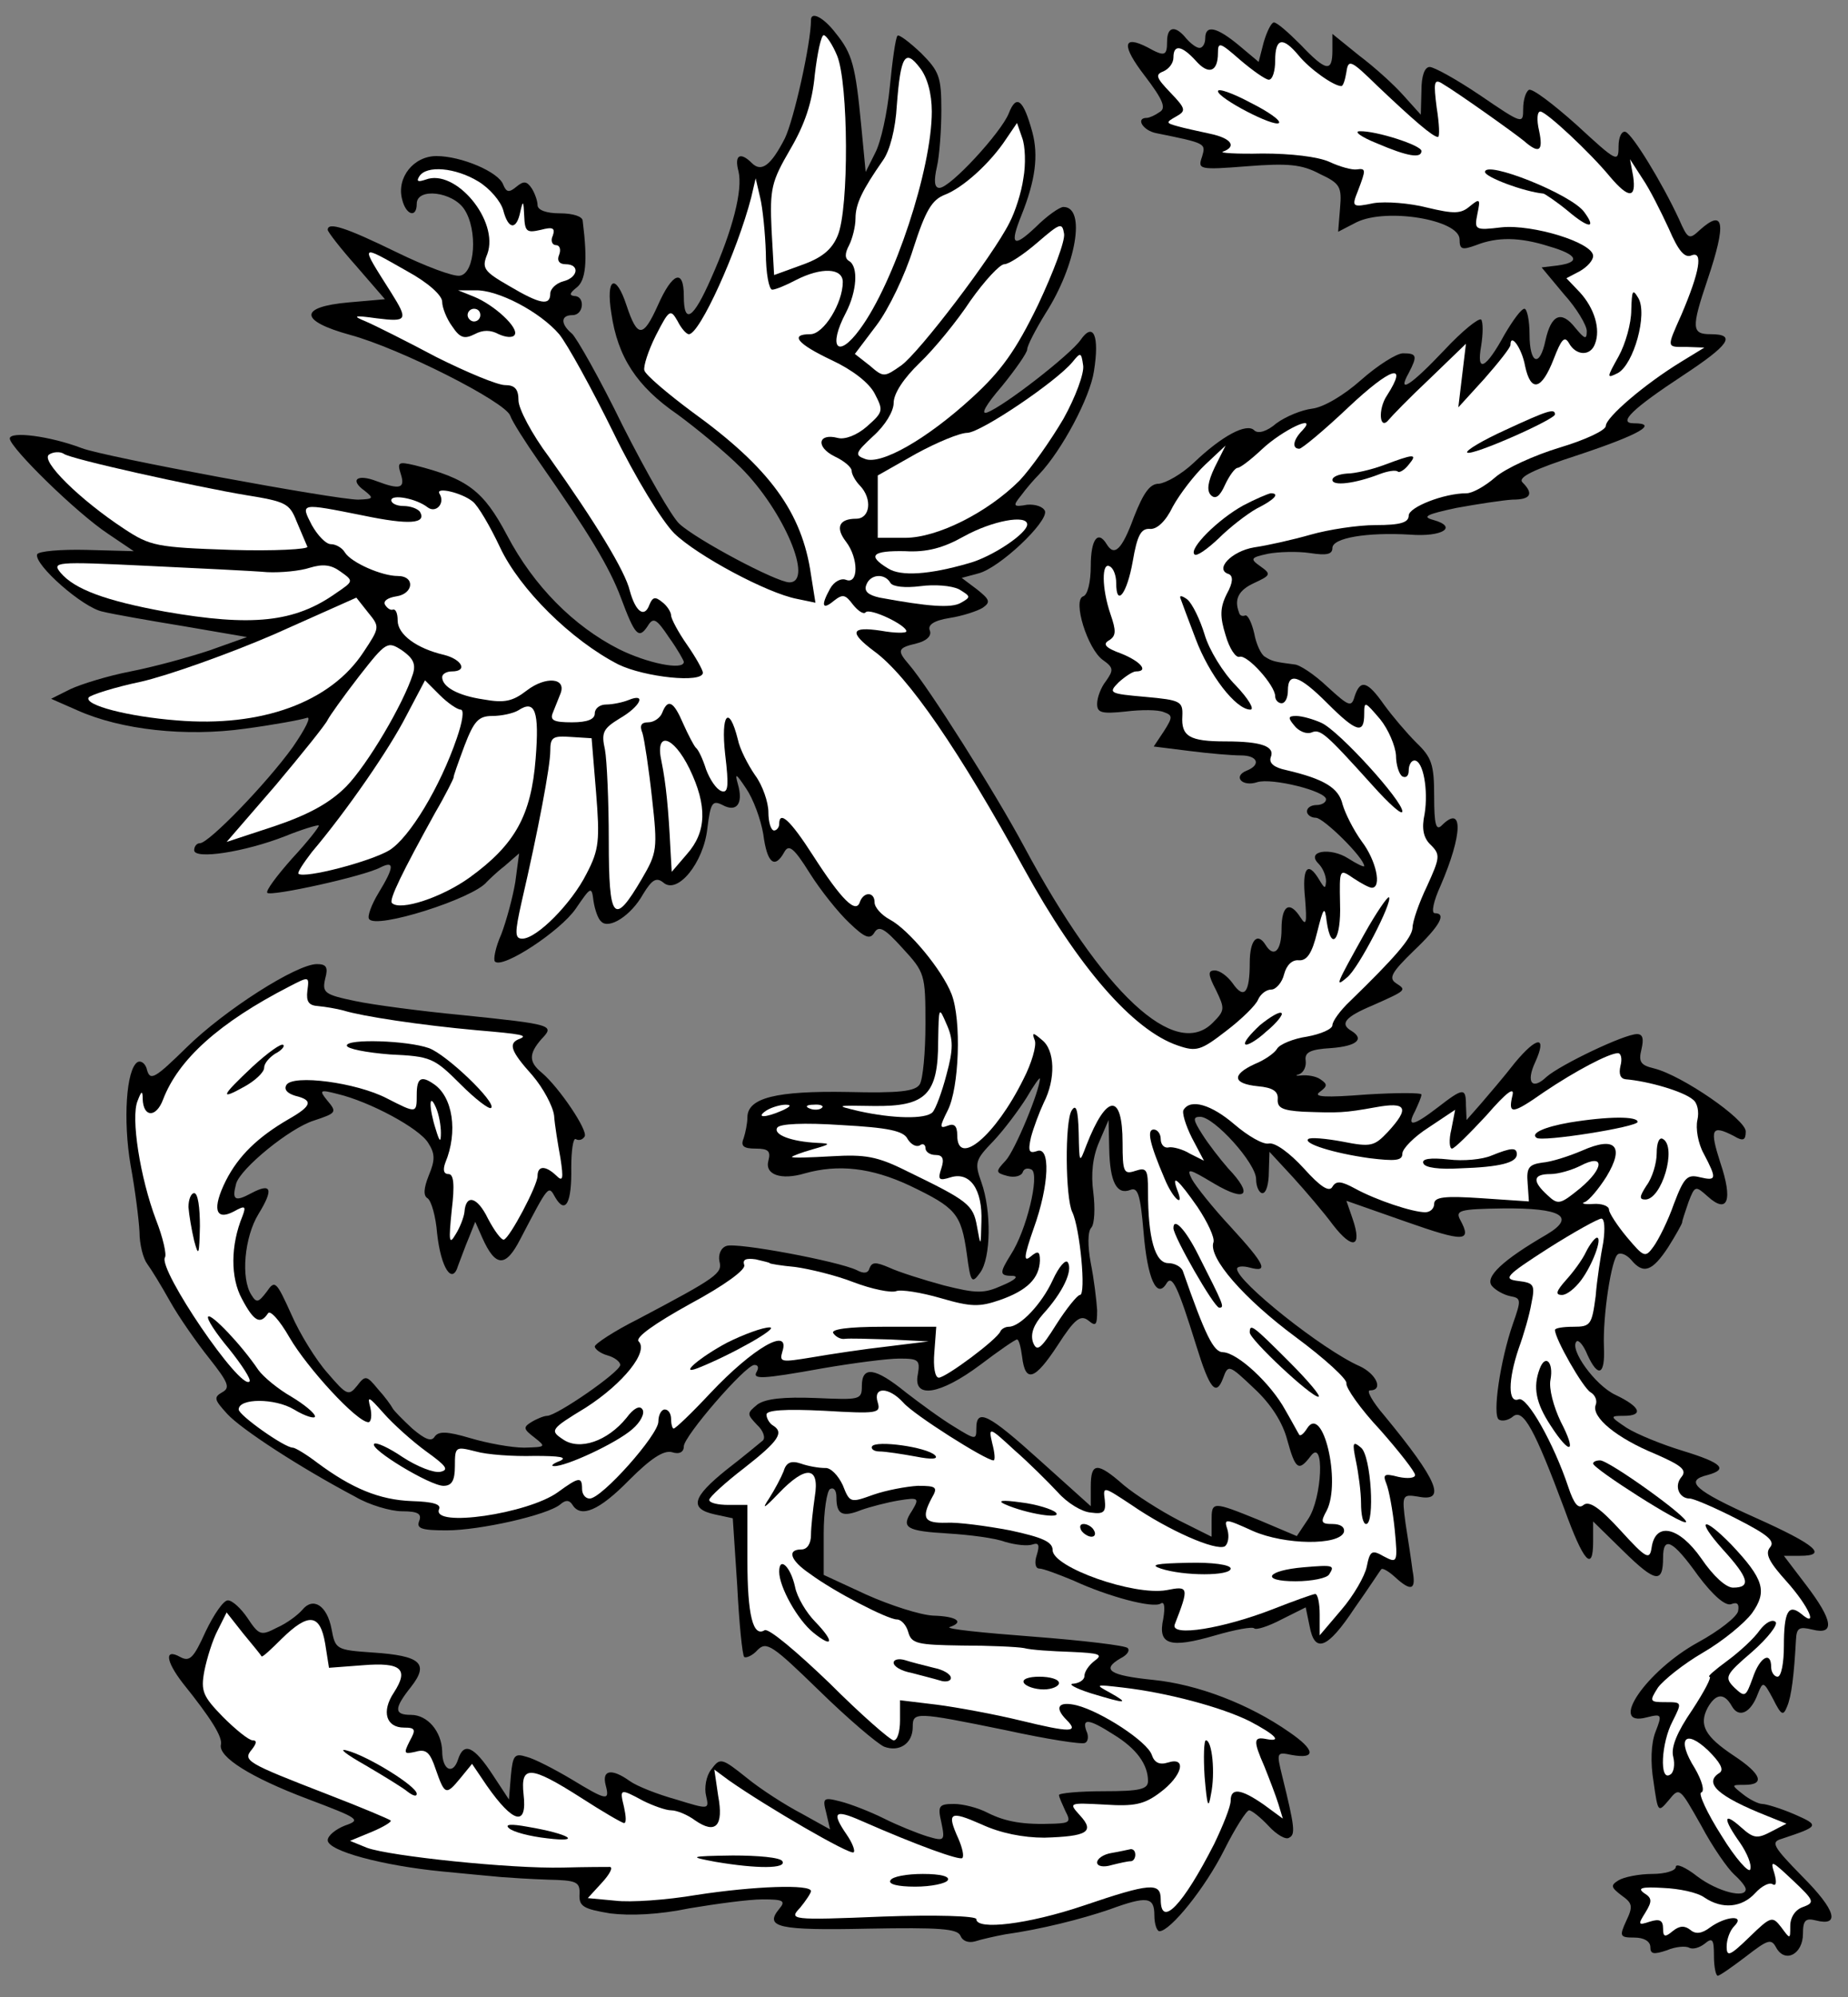 <?xml version="1.0" encoding="UTF-8" standalone="no"?>
<!DOCTYPE svg PUBLIC "-//W3C//DTD SVG 1.1//EN" "http://www.w3.org/Graphics/SVG/1.1/DTD/svg11.dtd">
<svg xmlns:xl="http://www.w3.org/1999/xlink" xmlns="http://www.w3.org/2000/svg" xmlns:dc="http://purl.org/dc/elements/1.1/" version="1.1" viewBox="45 60.839 252 272.161" width="252" height="272.161">
  <rect x="45" y="60.839" width="252" height="272.161" fill="#808080" stroke="none"/>
  <defs>
    <clipPath id="artboard_clip_path">
      <path d="M 45 60.839 L 297 60.839 L 297 333 L 45 333 Z"/>
    </clipPath>
  </defs>
  <g id="Simurgh_Rising" stroke="none" stroke-opacity="1" fill-opacity="1" stroke-dasharray="none" fill="none">
    <title>Simurgh Rising</title>
    <g id="Simurgh_Rising_Layer_2" clip-path="url(#artboard_clip_path)">
      <title>Layer 2</title>
      <g id="Group_3">
        <g id="Graphic_70">
          <path d="M 155.589 63.552 C 155.589 66.761 153.248 77.166 152.034 79.68 C 150.126 83.409 148.826 84.363 147.525 83.062 C 145.964 81.501 145.097 81.935 145.704 84.189 C 146.311 86.704 144.924 92.167 141.976 98.757 C 139.548 104.306 138.247 105.174 138.247 101.185 C 138.247 97.37 136.686 97.977 134.692 102.485 C 132.697 106.908 131.917 106.908 130.443 102.485 C 128.969 97.977 127.582 98.67 128.362 103.526 C 129.229 109.509 131.83 113.498 137.38 117.313 C 139.981 119.221 143.883 122.429 146.051 124.597 C 151.861 130.406 156.023 140.205 152.641 140.205 C 150.907 140.205 139.981 134.395 137.64 132.227 C 136.599 131.274 133.131 125.204 129.923 118.874 C 126.801 112.457 123.593 106.821 122.986 106.301 C 121.425 105 121.425 103.786 123.073 103.786 C 124.633 103.786 124.807 101.185 123.333 101.185 C 122.552 101.098 122.726 100.751 123.593 100.058 C 124.893 99.104 125.154 96.502 124.46 90.953 C 124.46 90.346 123.159 89.912 121.338 89.912 C 119.517 89.912 118.303 89.479 118.303 88.785 C 118.303 88.265 117.957 87.224 117.523 86.531 C 116.829 85.49 116.396 85.49 115.442 86.271 C 114.401 87.138 114.055 87.051 113.621 86.01 C 113.014 84.276 107.898 82.108 104.516 82.108 C 101.395 82.108 99.054 85.057 99.834 88.005 C 100.354 90.173 101.828 90.606 101.828 88.612 C 101.828 86.357 106.771 86.964 108.332 89.392 C 110.153 92.167 109.806 98.063 107.725 98.41 C 106.858 98.583 102.956 97.109 99.054 95.202 C 92.117 91.82 89.689 91.04 89.689 92.167 C 89.689 92.427 91.423 94.681 93.591 97.109 L 97.493 101.618 L 92.55 102.052 C 85.7 102.659 85.787 104.567 92.724 106.474 C 99.487 108.295 113.881 115.579 114.575 117.486 C 114.835 118.267 116.656 121.128 118.477 123.73 C 125.327 133.528 128.102 138.124 129.663 142.286 C 131.57 147.402 132.09 148.009 133.304 146.188 C 134.085 144.887 134.518 145.147 136.253 147.749 C 137.38 149.309 138.247 150.87 138.247 151.044 C 138.247 152.258 133.218 151.217 129.402 149.309 C 123.246 146.188 117.783 140.725 114.141 133.788 C 110.933 127.718 108.765 126.071 101.568 124.25 C 99.314 123.73 99.14 123.816 99.661 125.464 C 100.268 127.372 99.574 127.632 96.366 126.418 C 93.678 125.377 92.637 126.244 94.718 127.718 C 96.019 128.759 95.932 128.846 93.851 128.932 C 90.729 128.932 59.253 123.123 56.132 121.909 C 51.796 120.261 46.333 119.568 46.333 120.608 C 46.42 121.909 55.438 130.753 59.774 133.615 L 63.242 135.956 L 56.825 135.782 C 53.27 135.696 50.235 135.956 50.062 136.389 C 49.628 137.777 56.305 143.673 58.993 144.193 C 60.381 144.54 65.323 145.407 70.092 146.188 L 78.677 147.662 L 73.561 149.483 C 70.699 150.437 65.93 151.737 62.808 152.344 C 59.687 152.951 56.045 154.078 54.571 154.772 L 51.97 156.073 L 55.525 157.634 C 61.508 160.322 70.352 161.276 78.416 160.148 C 82.318 159.628 86.047 158.934 86.827 158.674 C 87.521 158.414 86.654 160.148 84.92 162.663 C 81.365 167.605 73.474 175.756 72.26 175.756 C 71.826 175.756 71.48 176.19 71.48 176.71 C 71.48 178.011 78.33 176.97 83.879 174.802 C 86.22 173.849 88.301 173.242 88.475 173.328 C 88.562 173.502 87.001 175.496 84.833 177.837 C 82.752 180.179 81.191 182.26 81.451 182.52 C 81.972 183.04 94.631 180.265 96.886 179.051 C 98.793 178.097 98.793 178.965 96.626 182.52 C 95.672 184.081 95.065 185.728 95.325 186.075 C 96.192 187.549 109.546 183.3 111.367 181.046 C 111.627 180.785 112.667 179.745 113.794 178.878 L 115.789 177.144 L 115.269 181.046 C 114.922 183.127 114.055 186.335 113.361 188.156 C 112.581 189.89 112.234 191.624 112.494 191.884 C 113.534 192.925 121.425 187.722 123.506 184.687 C 125.587 181.653 125.674 181.566 125.934 183.647 C 126.107 184.774 126.541 186.075 126.975 186.422 C 128.015 187.549 131.05 185.641 132.697 182.693 C 133.911 180.699 134.518 180.352 135.472 181.132 C 137.38 182.78 140.935 178.444 141.455 173.762 C 141.889 170.207 142.149 169.86 143.536 170.554 C 145.444 171.594 146.398 170.38 145.617 167.692 C 145.184 166.131 145.357 166.218 146.745 168.299 C 147.698 169.686 148.739 172.461 149.086 174.542 C 149.606 178.531 150.647 179.311 151.947 176.97 C 152.554 175.843 153.248 176.363 155.416 179.832 C 156.89 182.173 159.318 185.208 160.792 186.595 C 162.96 188.676 163.653 188.936 164.26 187.896 C 164.867 186.942 165.648 187.376 168.076 190.064 C 171.11 193.359 171.197 193.619 171.197 200.382 C 171.197 204.284 170.85 207.926 170.417 208.62 C 169.81 209.574 167.642 209.834 160.618 209.66 C 150.907 209.487 146.918 210.441 146.918 213.129 C 146.918 213.909 146.658 215.21 146.398 215.99 C 145.964 217.031 146.398 217.377 148.045 217.377 C 149.78 217.377 150.126 217.724 149.78 219.025 C 149.259 220.933 151.514 221.713 154.722 220.759 C 159.318 219.459 163.827 219.979 169.029 222.407 C 175.359 225.442 176.053 226.222 176.833 231.685 C 177.354 235.674 177.527 235.847 178.654 234.286 C 180.128 232.292 180.215 225.875 178.828 221.973 C 177.874 219.285 177.961 218.938 180.475 216.337 C 181.949 214.776 183.944 212.088 184.984 210.441 C 185.938 208.793 186.805 207.579 186.805 207.839 C 186.805 209.4 183.423 217.638 182.123 219.025 C 180.735 220.499 180.735 220.673 182.383 221.106 C 183.337 221.366 184.29 221.106 184.464 220.586 C 184.637 220.066 185.158 219.979 185.678 220.239 C 186.805 220.933 184.984 228.563 182.816 231.858 C 181.256 234.373 181.256 234.72 183.163 234.72 C 183.944 234.806 183.337 235.327 181.689 236.02 C 179.175 237.148 178.221 237.148 173.712 236.02 C 170.85 235.24 167.555 234.199 166.255 233.592 C 164.434 232.812 163.913 232.812 163.567 233.679 C 163.393 234.373 162.786 234.46 161.832 233.939 C 159.318 232.725 145.444 230.124 144.057 230.644 C 143.276 230.904 142.929 231.858 143.103 232.725 C 143.536 234.373 142.843 234.893 132.004 240.616 C 128.709 242.264 126.107 243.998 126.107 244.345 C 126.107 244.691 126.888 245.298 127.842 245.559 C 128.795 245.819 129.576 246.426 129.576 246.859 C 129.576 247.813 120.905 253.796 119.604 253.796 C 119.171 253.796 118.13 254.23 117.436 254.663 C 116.309 255.357 116.396 255.617 117.87 256.744 C 119.517 258.045 119.431 258.045 116.483 258.132 C 114.748 258.132 111.453 257.525 109.112 256.831 C 105.904 255.877 104.777 255.877 104.256 256.658 C 103.823 257.351 102.956 257.004 101.221 255.53 C 99.921 254.316 98.707 253.102 98.533 252.756 C 98.36 252.409 97.493 251.195 96.539 250.154 C 94.978 248.247 94.805 248.247 93.678 249.721 C 92.55 251.108 92.29 251.021 89.689 247.986 C 88.128 246.252 85.874 242.61 84.746 240.009 C 82.665 235.413 82.492 235.24 81.365 236.887 C 80.237 238.362 79.977 238.448 79.284 237.321 C 77.809 235.067 78.33 229.43 80.237 226.309 C 82.318 222.927 82.058 221.973 79.284 223.447 C 77.029 224.661 76.595 224.401 77.202 222.147 C 77.809 220.066 84.486 214.603 87.781 213.562 C 90.903 212.522 90.989 212.435 89.602 210.787 C 88.475 209.4 88.648 209.313 90.989 209.92 C 95.412 210.961 102.175 214.603 103.389 216.597 C 104.343 218.071 104.343 218.938 103.476 221.019 C 102.782 222.754 102.695 223.794 103.302 224.141 C 103.823 224.488 104.43 226.656 104.603 228.91 C 105.123 233.679 106.684 236.02 107.465 233.332 C 107.811 232.465 108.418 230.731 108.939 229.517 L 109.806 227.349 L 110.76 229.517 C 112.581 233.592 113.968 233.592 115.962 229.69 C 119.864 222.233 119.778 222.32 120.731 224.054 C 122.119 226.395 122.986 224.748 122.899 219.979 C 122.899 217.638 123.159 215.903 123.506 216.077 C 123.94 216.337 124.46 216.164 124.72 215.73 C 125.24 214.95 121.252 209.053 118.91 207.059 C 117.089 205.585 117.089 204.458 118.824 202.463 C 120.645 200.556 120.558 200.469 107.898 199.168 C 102.435 198.648 95.845 197.781 93.417 197.261 C 89.255 196.393 88.908 196.133 89.342 194.226 C 89.776 192.665 89.515 192.231 88.215 192.231 C 85.44 192.231 75.642 198.475 70.439 203.59 C 66.19 207.753 65.496 208.186 65.063 206.712 C 64.889 205.845 64.282 205.325 63.762 205.585 C 62.201 206.539 61.768 213.562 62.808 219.632 C 63.415 222.927 63.936 227.002 64.022 228.737 C 64.022 230.471 64.543 232.379 65.063 233.072 C 65.583 233.766 66.971 236.02 68.184 238.188 C 69.398 240.356 71.826 243.824 73.561 245.992 C 76.162 249.287 76.422 249.981 75.295 250.588 C 74.081 251.281 74.254 251.628 75.988 253.536 C 77.896 255.617 85.874 260.82 93.417 264.808 C 95.325 265.936 98.273 266.803 99.834 266.803 C 102.002 266.803 102.522 267.15 102.175 268.103 C 101.742 269.144 102.435 269.404 105.904 269.404 C 110.413 269.404 119.691 267.323 121.425 265.849 C 122.119 265.242 122.639 265.242 123.073 265.936 C 124.2 267.757 126.714 266.716 130.79 262.554 C 133.738 259.606 135.472 258.478 136.599 258.739 C 137.64 259.085 138.247 258.739 138.247 257.958 C 138.247 256.571 146.658 246.859 147.872 246.859 C 148.392 246.859 148.479 247.206 148.219 247.726 C 147.525 248.854 148.652 248.854 157.323 247.293 C 161.399 246.599 165.994 245.992 167.642 245.992 C 170.243 245.992 170.503 246.166 170.157 248.16 C 169.463 251.542 173.191 250.935 178.654 246.859 C 181.169 244.952 183.423 243.391 183.684 243.391 C 183.944 243.391 184.204 244.431 184.377 245.732 C 184.811 249.374 186.111 248.94 189.233 244.171 C 191.574 240.529 192.355 240.009 193.395 240.789 C 194.436 241.657 194.609 241.483 194.609 239.402 C 194.522 238.015 194.176 235.153 193.742 232.985 C 193.308 230.644 193.308 228.65 193.829 228.13 C 194.262 227.609 194.349 225.442 194.089 223.361 C 193.742 220.846 194.002 218.505 194.869 216.51 L 196.17 213.476 L 196.257 217.377 C 196.343 221.973 197.297 223.707 199.118 223.014 C 200.159 222.58 200.505 223.621 200.939 228.737 C 201.459 235.153 202.76 237.928 204.061 235.76 C 204.841 234.46 205.621 236.194 208.136 244.258 C 209.957 250.154 210.824 251.195 211.778 248.68 C 212.472 246.773 212.558 246.773 216.027 250.068 C 218.368 252.235 219.929 254.75 220.536 257.091 C 221.663 261.167 222.096 261.427 223.744 259.259 C 225.652 256.744 225.305 264.982 223.397 267.843 L 221.836 270.184 L 216.72 268.017 C 210.304 265.415 210.217 265.415 210.217 268.103 L 210.217 270.271 L 205.708 268.017 C 203.193 266.716 199.812 264.548 198.251 263.248 C 194.609 260.039 193.742 260.126 193.742 263.421 L 193.742 266.109 L 186.892 259.953 C 179.781 253.536 178.134 252.669 178.134 255.53 C 178.134 257.091 178.047 257.091 175.099 255.27 C 173.365 254.23 170.417 252.062 168.509 250.588 C 164.347 247.206 162.526 246.946 162.526 249.721 C 162.526 251.628 162.266 251.628 156.283 251.368 C 151.861 251.195 149.433 251.455 148.305 252.235 C 146.831 253.449 146.831 253.536 148.219 255.01 C 149.086 255.79 149.433 256.831 148.999 257.178 C 148.566 257.525 146.398 259.346 144.143 261.08 C 139.374 264.895 138.941 266.456 142.496 267.236 L 144.924 267.757 L 145.531 276.948 C 145.791 282.064 146.224 286.399 146.484 286.66 C 146.745 286.833 147.612 286.486 148.305 285.706 C 149.519 284.492 150.3 285.012 156.716 291.255 C 160.618 295.071 164.607 298.452 165.561 298.886 C 167.642 299.666 169.463 298.452 169.463 296.198 C 169.463 294.117 169.81 294.117 182.123 296.631 C 187.672 297.845 192.615 298.626 192.962 298.366 C 193.395 298.192 193.482 297.412 193.135 296.718 C 192.528 294.984 193.482 295.071 196.864 297.238 C 199.985 299.146 201.546 301.314 201.546 303.568 C 201.546 304.695 200.419 304.956 195.476 304.956 C 192.181 304.956 189.406 305.216 189.406 305.476 C 189.406 305.736 189.84 306.69 190.274 307.644 C 191.054 309.118 190.881 309.291 188.799 309.378 C 184.551 309.551 182.123 309.118 179.695 307.904 C 178.394 307.21 176.313 306.69 175.099 306.69 C 173.018 306.69 172.845 306.95 173.365 309.204 C 173.885 311.719 173.798 311.806 171.457 311.112 C 170.07 310.678 167.469 309.638 165.561 308.684 C 163.653 307.73 160.965 306.69 159.578 306.343 C 157.237 305.736 157.15 305.909 157.67 307.904 L 158.19 310.158 L 154.288 307.99 C 152.121 306.863 148.739 304.695 146.831 303.135 C 143.363 300.36 143.189 300.36 141.976 302.007 C 141.282 302.875 141.022 304.522 141.282 305.563 C 141.715 307.47 141.715 307.47 137.206 306.083 C 134.692 305.389 131.83 304.262 130.877 303.568 C 128.449 301.834 127.061 302.007 127.582 304.088 C 128.188 306.343 127.755 306.256 122.899 303.308 C 120.558 301.921 117.87 300.533 116.829 300.273 C 115.182 299.753 114.922 300.013 114.662 302.875 L 114.401 306.083 L 112.234 302.788 C 109.632 298.799 108.245 298.192 107.465 300.62 C 106.771 302.788 105.297 302.094 105.297 299.493 C 105.21 296.805 103.302 294.55 101.048 294.55 C 98.707 294.55 98.707 293.683 101.048 290.735 C 103.563 287.527 102.349 286.486 95.845 286.053 C 90.816 285.706 90.729 285.619 90.209 282.844 C 89.602 279.636 87.694 278.422 86.22 280.243 C 85.613 280.937 84.139 282.064 82.752 282.671 C 80.584 283.798 80.324 283.711 78.763 281.37 C 77.896 280.07 76.682 278.942 76.075 278.942 C 75.468 278.942 74.168 280.85 73.04 283.191 C 71.393 286.833 70.873 287.353 69.572 286.66 C 67.404 285.446 67.578 287.18 69.919 290.215 C 73.821 295.071 75.382 297.585 75.121 298.626 C 74.775 300.273 79.11 303.048 86.914 305.996 C 94.024 308.684 94.284 308.858 92.03 309.638 C 90.729 310.158 89.689 311.025 89.689 311.632 C 89.689 313.106 97.233 315.101 105.21 315.881 C 108.765 316.228 112.407 316.575 113.448 316.662 C 114.488 316.748 117.263 316.922 119.691 317.008 C 123.593 317.095 124.113 317.269 124.026 319.003 C 123.94 320.65 124.547 320.997 128.188 321.604 C 130.963 321.951 134.865 321.777 139.027 320.91 C 142.669 320.303 147.091 319.696 148.999 319.696 C 151.774 319.696 152.207 319.87 151.254 320.997 C 149.173 323.512 151.167 323.945 163.393 323.685 C 173.105 323.512 175.533 323.685 175.966 324.639 C 176.226 325.333 177.007 325.68 177.961 325.419 C 178.741 325.159 180.649 324.726 182.036 324.466 C 186.979 323.772 192.441 322.385 196.257 321.084 C 201.459 319.176 202.413 319.35 202.413 321.864 C 202.413 323.078 202.76 324.032 203.107 324.032 C 204.581 324.032 209.35 318.136 211.951 312.933 C 213.425 309.985 214.986 307.557 215.333 307.557 C 215.68 307.557 216.894 308.511 218.021 309.725 C 219.062 310.852 220.362 311.632 220.796 311.285 C 221.663 310.852 221.576 309.898 219.842 302.875 C 219.062 299.666 219.062 299.579 221.143 300.013 C 224.524 300.62 224.351 299.319 220.796 296.891 C 215.333 293.076 208.309 290.388 202.24 289.781 C 196.257 289.174 195.129 288.394 197.817 286.833 C 198.685 286.399 199.118 285.792 198.771 285.446 C 198.511 285.099 192.615 284.405 185.851 283.885 C 179.001 283.365 173.885 282.844 174.492 282.584 C 176.573 281.89 175.446 281.11 172.238 281.023 C 170.503 280.937 166.428 279.636 163.133 278.162 L 157.323 275.474 L 157.323 269.838 C 157.323 266.803 157.757 264.028 158.19 263.768 C 158.711 263.508 159.058 263.941 159.058 264.895 C 159.058 267.236 159.838 267.67 162.439 266.629 C 163.653 266.196 165.994 265.589 167.555 265.329 C 170.243 264.895 170.417 264.982 169.376 266.716 C 167.815 269.057 168.509 269.491 174.405 269.838 C 177.18 270.011 180.649 270.445 182.036 270.965 C 183.51 271.398 185.158 271.572 185.851 271.312 C 186.632 271.052 186.805 271.398 186.372 272.786 C 186.025 273.826 186.198 274.607 186.718 274.607 C 187.239 274.607 189.32 275.387 191.401 276.254 C 196.083 278.422 202.24 280.07 203.28 279.376 C 203.8 279.029 203.887 279.896 203.627 281.457 C 202.847 285.012 204.494 285.532 210.737 283.711 C 213.425 282.931 215.767 282.497 216.027 282.758 C 216.287 283.018 217.934 282.497 219.755 281.544 L 223.05 279.896 L 223.571 282.411 C 224.264 286.226 225.998 285.619 229.727 279.983 C 231.635 277.295 233.195 274.867 233.369 274.693 C 233.542 274.52 234.323 274.954 235.19 275.734 C 237.444 277.815 238.138 277.555 237.618 274.867 C 237.444 273.479 237.011 270.618 236.664 268.45 C 236.144 264.548 236.23 264.462 238.398 264.808 C 242.3 265.589 241.086 262.641 233.802 253.796 C 232.155 251.888 231.288 250.328 231.808 250.328 C 233.716 250.328 232.675 248.073 230.421 247.033 C 225.305 244.778 213.685 235.5 213.685 233.766 C 213.685 233.419 214.466 233.332 215.42 233.592 C 218.021 234.286 217.587 233.246 212.818 228.043 C 210.39 225.442 208.049 222.493 207.529 221.54 C 206.749 219.979 207.095 220.066 210.564 222.147 C 214.986 224.748 215.94 223.707 212.472 220.066 C 211.344 218.765 209.784 216.771 208.916 215.383 C 207.702 213.476 207.616 213.042 208.656 213.042 C 210.564 213.042 216.287 219.372 216.287 221.54 C 216.287 222.58 216.72 223.447 217.154 223.447 C 217.674 223.447 218.021 222.147 218.021 220.586 L 218.108 217.811 L 221.316 221.28 C 223.05 223.187 225.565 226.135 226.779 227.783 C 229.467 231.251 230.768 230.818 229.467 227.002 L 228.6 224.488 L 236.751 227.349 C 244.641 230.124 245.769 230.124 244.121 227.089 C 243.427 225.788 244.034 225.615 249.931 225.528 C 257.908 225.442 259.989 226.656 255.914 229.083 C 249.931 232.552 247.416 234.893 248.457 236.107 C 248.977 236.714 250.104 237.321 250.971 237.494 C 252.445 237.755 252.445 238.015 251.318 241.223 C 249.584 246.166 248.457 253.796 249.41 254.316 C 249.844 254.577 250.711 254.403 251.318 253.883 C 252.705 252.756 254.266 255.617 258.342 266.543 C 260.943 273.74 262.244 275.127 262.244 270.965 L 262.244 268.19 L 266.406 272.266 C 270.741 276.514 271.782 276.688 271.782 273.133 C 271.782 270.098 273.082 270.705 276.551 275.561 C 278.632 278.335 280.279 279.723 281.06 279.463 C 281.927 279.116 282.187 279.463 282.014 280.416 C 281.84 281.197 279.412 283.104 276.551 284.665 C 269.441 288.567 264.238 296.284 269.527 294.897 C 271.608 294.377 271.695 294.464 270.741 296.891 C 270.134 298.452 270.048 301.054 270.481 303.655 C 271.088 307.904 271.088 307.904 272.562 306.17 C 274.036 304.349 274.036 304.435 276.985 309.638 C 278.545 312.586 280.626 315.534 281.493 316.315 C 282.361 317.095 283.054 317.962 283.054 318.309 C 283.054 319.61 279.239 318.656 276.464 316.575 C 274.817 315.274 273.516 314.754 273.516 315.274 C 273.516 315.794 272.042 316.228 270.308 316.228 C 268.487 316.228 266.406 316.662 265.712 317.095 C 264.585 317.789 264.672 318.049 266.146 319.176 C 267.62 320.217 267.706 320.65 266.753 322.645 C 265.799 324.726 265.885 324.899 267.88 324.899 C 269.18 324.899 270.048 325.419 270.048 326.2 C 270.048 327.154 270.481 327.24 272.302 326.633 C 273.516 326.113 274.903 326.026 275.337 326.286 C 275.857 326.547 276.724 326.286 277.418 325.766 C 278.545 324.812 278.719 325.159 278.719 327.414 C 278.719 328.888 278.979 330.102 279.239 330.102 C 279.499 330.102 281.233 328.888 283.054 327.5 C 286.089 325.159 286.523 324.986 287.216 326.286 C 288.43 328.454 290.858 327.154 290.858 324.379 C 290.858 322.558 291.205 322.211 292.592 322.558 C 295.974 323.425 295.367 321.171 290.772 316.575 C 286.783 312.499 286.436 311.892 287.91 311.459 C 293.113 309.725 293.199 309.638 289.644 308.077 C 287.823 307.297 285.829 306.69 285.309 306.69 C 284.788 306.69 283.575 306.083 282.707 305.389 C 281.06 304.088 281.06 304.088 282.881 304.088 C 285.742 304.088 285.222 302.614 281.407 300.1 C 277.505 297.498 276.638 295.938 277.852 293.596 C 278.979 291.602 280.106 291.515 281.147 293.336 C 282.1 295.071 283.748 294.29 284.702 291.689 C 285.395 289.955 285.482 289.955 286.783 292.382 C 287.91 294.637 288.17 294.724 288.69 293.423 C 289.297 292.036 289.644 289.087 289.904 284.318 C 289.991 282.671 290.338 282.497 292.159 282.931 C 295.281 283.711 294.934 281.63 291.292 276.861 L 288.257 272.873 L 290.425 272.873 C 294.327 272.873 292.679 271.398 284.355 267.67 C 276.031 263.941 274.643 262.641 277.852 261.86 C 280.713 261.08 279.846 260.213 274.47 258.565 C 271.608 257.698 268.227 256.311 266.839 255.444 C 264.498 253.883 264.498 253.796 266.406 253.796 C 269.18 253.796 268.747 252.582 265.279 250.935 C 262.504 249.634 258.949 244.691 259.989 243.651 C 260.249 243.391 260.943 244.171 261.463 245.472 C 262.937 248.68 263.891 248.247 263.718 244.431 C 263.544 240.096 264.758 232.292 265.625 231.772 C 266.059 231.511 266.839 231.858 267.446 232.552 C 269.094 234.546 270.308 234.113 272.476 230.818 C 273.516 229.17 274.383 227.609 274.383 227.436 C 274.383 227.176 274.817 225.962 275.25 224.661 C 276.117 222.407 276.204 222.407 277.852 223.881 C 280.626 226.395 281.32 224.401 279.586 219.285 C 278.112 214.689 278.372 214.083 281.407 215.643 C 282.707 216.424 283.054 216.25 283.054 215.036 C 283.054 213.389 274.383 207.406 270.568 206.452 C 268.747 206.018 268.4 205.585 268.834 203.851 C 269.18 202.376 269.007 201.77 268.227 201.77 C 266.492 201.77 257.821 205.932 255.914 207.579 C 253.919 209.487 253.052 208.36 254.353 205.585 C 256 201.943 254.613 202.03 251.578 205.672 C 250.104 207.579 247.936 210.094 246.896 211.308 L 244.988 213.476 L 244.901 211.481 C 244.901 209.053 244.555 209.053 241.086 211.741 C 237.704 214.343 236.751 214.516 237.965 212.262 C 238.398 211.308 238.832 210.354 238.832 210.007 C 238.832 209.747 235.45 209.747 231.288 210.007 C 225.738 210.441 224.004 210.354 224.958 209.66 C 225.998 208.88 226.085 208.62 225.045 207.926 C 224.438 207.492 223.224 207.319 222.443 207.406 C 221.663 207.492 221.576 207.406 222.183 207.232 C 222.79 206.972 223.137 206.192 223.05 205.411 C 222.877 204.284 223.571 203.851 226.519 203.677 C 229.987 203.417 231.114 202.463 229.293 201.336 C 227.646 200.382 228.426 199.428 232.155 197.868 C 236.837 195.786 236.837 195.786 235.363 194.833 C 234.323 194.139 234.756 193.359 237.791 190.41 C 241.346 187.029 242.3 185.294 240.653 185.294 C 240.132 185.294 240.479 183.647 241.433 181.566 C 244.468 174.542 244.555 170.38 241.606 173.328 C 240.826 174.109 240.566 173.242 240.566 169.34 C 240.566 165.004 240.219 164.05 238.138 162.056 C 236.837 160.755 234.843 158.414 233.716 156.853 C 231.461 153.645 230.507 153.385 229.727 155.726 C 229.293 157.287 228.947 157.113 225.998 154.425 C 224.264 152.778 222.183 151.39 221.489 151.39 C 218.801 151.044 218.455 150.957 217.501 150.35 C 216.981 150.09 216.287 148.616 216.027 147.142 C 215.68 145.668 215.16 144.627 214.813 144.714 C 214.379 144.887 214.032 144.714 213.946 144.28 C 213.252 142.459 213.946 141.245 216.027 140.291 C 218.281 139.251 218.368 139.077 216.894 138.037 C 215.42 136.996 215.506 136.823 217.934 136.303 C 219.322 136.043 221.923 135.956 223.657 136.216 C 225.912 136.563 226.692 136.389 226.692 135.522 C 226.692 134.135 231.461 133.355 237.271 133.701 C 241.693 134.048 243.861 132.661 240.479 131.707 C 238.832 131.274 239.525 130.927 243.601 130.06 C 246.462 129.539 249.844 129.019 251.231 128.932 C 253.746 128.932 254.179 128.152 252.619 126.591 C 251.925 125.897 254.006 124.857 260.423 122.776 C 268.487 120.088 271.262 118.527 267.793 118.527 C 265.539 118.527 267.62 116.533 274.47 112.024 C 280.8 107.862 281.84 106.387 278.285 106.387 C 275.684 106.387 275.597 105.607 277.852 98.93 C 280.453 91.213 280.106 89.219 276.811 92.167 C 275.337 93.554 275.164 93.468 273.95 90.693 C 271.608 85.664 267.62 79.16 266.666 78.813 C 266.146 78.64 265.712 79.507 265.712 80.808 C 265.712 83.062 265.452 82.889 259.989 77.86 C 256.781 74.998 253.919 72.83 253.486 73.09 C 253.052 73.351 252.705 74.478 252.705 75.692 C 252.705 77.773 252.619 77.773 246.896 73.871 C 243.688 71.703 240.566 69.969 239.959 69.969 C 239.265 69.969 238.832 71.183 238.832 73.177 L 238.745 76.472 L 236.404 73.871 C 235.103 72.397 232.415 69.969 230.334 68.408 L 226.692 65.46 L 226.692 67.714 C 226.692 70.749 225.825 70.576 222.357 66.934 C 220.709 65.286 219.148 63.899 218.715 63.899 C 218.368 63.899 217.761 65.113 217.327 66.587 L 216.634 69.275 L 213.946 67.021 C 210.911 64.506 209.35 64.159 209.35 66.067 C 209.35 66.761 209.003 67.368 208.57 67.368 C 208.136 67.368 207.356 66.761 206.749 66.067 C 205.275 64.246 204.147 64.419 204.147 66.5 C 204.147 68.495 203.8 68.581 201.459 67.281 C 198.078 65.547 197.904 67.021 201.112 71.183 C 203.627 74.478 204.061 75.605 203.107 76.125 C 202.5 76.559 201.719 76.906 201.373 76.906 C 199.812 76.906 200.852 78.64 202.673 78.987 C 209.523 80.374 209.437 80.374 208.916 82.195 C 208.309 83.929 208.483 84.016 215.073 83.496 C 220.622 83.062 222.53 83.236 224.958 84.536 C 227.733 85.837 227.993 86.271 227.733 89.219 L 227.473 92.427 L 229.987 91.126 C 234.063 89.132 244.034 90.779 244.034 93.468 C 244.034 94.855 244.381 94.942 246.289 94.248 C 249.15 93.121 252.185 93.121 256.261 94.421 C 260.163 95.549 260.596 96.589 257.388 97.023 L 255.22 97.283 L 258.255 100.925 C 259.989 102.832 261.377 105.174 261.377 105.954 C 261.377 107.168 261.116 107.081 259.816 105.52 C 257.908 103.092 256.521 103.699 255.74 107.255 C 254.96 110.983 253.573 110.463 253.573 106.387 C 253.573 104.48 253.226 102.919 252.879 102.919 C 252.445 102.919 251.318 104.48 250.191 106.387 C 247.589 111.157 246.289 111.764 246.982 107.948 C 247.243 106.301 247.243 104.74 246.982 104.393 C 246.636 104.133 244.381 105.954 241.953 108.555 C 237.358 113.411 235.45 114.625 237.097 111.677 C 238.311 109.336 238.225 108.989 236.317 108.989 C 235.45 108.989 232.849 110.636 230.594 112.631 C 228.253 114.712 225.478 116.359 223.917 116.533 C 222.53 116.706 220.362 117.573 219.062 118.527 C 217.761 119.654 216.547 120.001 216.027 119.481 C 214.986 118.44 211.604 120.261 207.789 123.903 C 206.142 125.464 203.974 126.678 203.02 126.765 C 201.806 126.765 200.939 127.978 199.638 131.274 C 197.991 135.782 196.95 136.736 195.91 135.002 C 194.696 133.008 193.742 134.395 193.742 137.95 C 193.742 140.205 193.308 141.939 192.701 142.112 C 191.227 142.633 193.308 149.309 195.389 150.783 C 196.864 151.824 196.864 152.171 195.823 153.645 C 195.129 154.512 194.609 155.899 194.609 156.767 C 194.609 157.981 195.216 158.154 198.511 157.807 C 200.592 157.547 202.933 157.547 203.714 157.894 C 204.928 158.327 204.928 158.587 203.714 160.495 L 202.326 162.576 L 207.182 163.183 C 209.87 163.53 212.992 163.79 214.206 163.79 C 216.547 163.79 216.981 165.091 214.986 165.871 C 213.079 166.652 214.379 168.126 216.46 167.432 C 218.455 166.825 225.825 168.646 225.825 169.773 C 225.825 170.207 225.218 170.554 224.524 170.554 C 223.831 170.554 223.224 170.9 223.224 171.421 C 223.224 171.854 223.744 172.288 224.438 172.288 C 225.478 172.288 231.028 177.751 231.028 178.878 C 231.028 179.051 230.074 178.618 228.86 177.837 C 226.432 176.276 223.05 176.797 224.785 178.531 C 225.391 179.138 225.825 180.179 225.825 180.959 C 225.738 181.999 225.652 181.999 224.871 180.699 C 223.31 178.097 222.53 179.138 222.964 183.3 C 223.224 186.595 223.137 187.115 222.357 185.901 C 220.882 183.56 219.755 184.167 219.755 187.462 C 219.755 190.41 218.715 191.451 217.587 189.63 C 216.46 187.809 215.42 188.936 215.42 192.058 C 215.42 196.22 214.639 197.087 213.079 194.833 C 212.385 193.879 211.344 193.098 210.651 193.098 C 209.697 193.098 209.697 193.619 210.824 195.786 C 212.038 198.301 212.038 198.561 210.39 200.209 C 205.275 205.411 195.389 196.22 184.637 176.19 C 180.735 168.906 171.631 154.512 168.943 151.39 C 167.295 149.483 167.382 149.136 169.983 148.529 C 171.371 148.182 172.064 147.488 171.804 146.795 C 171.457 146.014 172.324 145.407 174.492 145.061 C 176.226 144.8 178.307 144.107 179.001 143.673 C 180.128 142.893 179.955 142.546 178.221 141.159 L 176.14 139.598 L 178.394 138.991 C 181.256 138.297 187.932 131.967 187.499 130.493 C 187.239 129.886 186.198 129.539 185.071 129.626 C 183.163 129.973 183.077 129.799 184.204 128.412 C 184.897 127.458 186.025 126.158 186.718 125.464 C 189.84 122.169 193.655 114.972 194.176 111.417 C 194.956 106.561 194.089 104.653 192.355 107.168 C 190.967 109.162 181.949 116.186 179.608 117.053 C 178.654 117.4 179.435 116.012 181.602 113.498 C 183.51 111.157 185.071 108.902 185.071 108.469 C 185.071 107.948 186.198 105.781 187.585 103.526 C 191.748 97.023 193.135 89.045 190.013 89.045 C 189.493 89.045 187.759 90.259 186.198 91.82 C 183.163 94.681 182.643 94.248 184.29 90.173 C 186.198 85.403 186.632 82.022 185.765 78.813 C 184.551 74.391 183.597 73.611 182.556 76.299 C 181.516 78.9 174.579 86.444 173.105 86.444 C 172.411 86.444 172.324 85.49 172.758 83.582 C 173.105 82.108 173.365 78.553 173.365 75.865 C 173.365 71.356 173.105 70.576 170.59 68.061 C 169.029 66.587 167.555 65.46 167.382 65.72 C 167.122 65.98 166.688 69.102 166.341 72.657 C 165.994 76.212 165.127 80.201 164.347 81.675 L 163.046 84.276 L 162.439 77.946 C 161.659 69.795 161.225 68.148 158.971 65.373 C 157.323 63.205 155.589 62.338 155.589 63.552 Z" fill="black"/>
        </g>
        <g id="Graphic_69">
          <path d="M 159.144 68.408 C 160.705 72.137 160.792 89.305 159.231 92.947 C 158.451 94.855 157.063 95.982 154.375 96.936 L 150.56 98.323 L 150.213 92.167 C 149.953 86.531 150.213 85.577 152.728 81.241 C 154.722 77.86 155.763 74.825 156.109 71.009 C 156.456 68.061 156.977 65.633 157.323 65.633 C 157.67 65.633 158.537 66.934 159.144 68.408 Z" fill="#FFFFFF"/>
        </g>
        <g id="Graphic_68">
          <path d="M 218.021 71.703 C 218.541 71.703 218.888 70.489 218.888 69.102 C 218.888 65.98 219.929 65.807 222.096 68.408 C 223.571 70.229 226.866 72.57 227.906 72.57 C 228.166 72.57 228.426 71.703 228.6 70.663 C 228.86 68.842 229.207 69.015 232.849 72.57 C 237.704 77.166 240.392 79.507 241.086 79.507 C 241.346 79.507 241.26 77.686 240.913 75.518 C 240.479 72.137 240.566 71.616 241.52 72.137 C 243.861 73.524 251.405 78.9 252.792 80.027 C 254.873 81.848 255.48 81.501 254.873 78.64 C 254.526 77.166 254.613 76.039 255.047 76.039 C 255.827 76.039 261.81 81.588 264.585 84.97 C 267.099 87.918 268.14 87.918 267.706 84.883 L 267.273 82.542 L 269.007 85.23 C 269.961 86.617 271.522 89.739 272.562 91.993 C 273.863 95.028 274.73 96.069 275.684 95.635 C 277.245 95.028 276.811 97.803 274.296 103.699 C 272.215 108.382 272.215 108.122 275.077 108.122 L 277.418 108.208 L 274.296 110.116 C 269.18 113.238 263.978 117.747 263.978 118.874 C 263.978 119.481 261.203 120.781 257.735 121.822 C 254.266 122.863 250.278 124.683 248.89 125.897 C 247.503 127.111 245.769 128.065 244.988 128.065 C 241.867 128.065 237.097 129.973 237.097 131.1 C 237.097 132.054 235.97 132.401 232.588 132.401 C 230.161 132.401 226.172 133.008 223.744 133.701 C 221.316 134.395 217.848 135.176 216.027 135.436 C 212.905 135.956 210.564 138.471 212.558 139.077 C 213.165 139.338 213.165 140.205 212.298 141.766 C 211.344 143.673 211.344 144.887 212.125 147.402 C 212.645 149.223 213.512 150.523 214.032 150.35 C 215.073 150.003 218.888 154.252 218.888 155.726 C 218.888 156.246 219.322 156.68 219.755 156.68 C 220.276 156.68 220.622 155.899 220.622 154.946 C 220.622 152.344 222.183 152.865 225.998 156.68 C 229.987 160.669 231.028 160.929 231.028 158.154 C 231.028 156.333 231.114 156.42 233.195 158.848 C 234.323 160.235 235.277 162.489 235.363 163.79 C 235.363 165.091 235.797 166.391 236.23 166.652 C 236.751 166.912 237.097 166.565 237.097 165.871 C 237.097 165.091 237.444 164.484 237.878 164.484 C 239.092 164.484 239.786 168.559 239.265 171.768 C 238.832 173.762 239.092 175.063 240.132 176.016 C 241.433 177.317 241.346 177.751 239.612 181.566 C 238.485 183.907 237.618 186.422 237.618 187.289 C 237.531 188.676 235.19 191.364 229.12 197.261 C 227.733 198.561 226.692 200.035 226.692 200.556 C 226.692 201.076 225.131 201.77 223.224 202.116 C 221.403 202.376 219.495 203.157 219.148 203.764 C 218.801 204.371 217.414 205.325 216.113 205.845 C 212.905 207.319 213.079 208.533 216.547 208.88 C 218.541 209.053 219.322 209.574 219.235 210.614 C 219.148 211.828 219.842 212.175 222.703 212.348 C 227.559 212.522 228.253 212.522 232.588 211.741 C 236.837 210.961 237.271 211.828 234.236 215.123 C 232.415 217.031 231.982 217.204 228.079 216.424 C 225.738 215.99 223.657 215.817 223.397 216.077 C 222.703 216.684 226.779 217.984 231.721 218.678 C 235.277 219.112 236.23 219.025 236.23 218.071 C 236.23 217.377 237.878 215.73 239.786 214.516 L 243.427 212.088 L 242.907 214.776 C 242.56 216.164 242.647 217.377 242.994 217.377 C 243.341 217.377 245.422 215.296 247.676 212.869 C 250.538 209.574 251.578 208.88 251.231 210.18 C 250.624 212.782 251.231 212.695 255.567 209.66 C 259.816 206.799 264.411 204.371 265.625 204.371 C 266.059 204.371 266.232 205.151 265.972 206.105 C 265.712 207.232 265.972 207.839 266.666 207.926 C 269.788 208.186 274.557 209.574 275.857 210.701 C 276.464 211.134 276.724 212.348 276.464 213.476 C 276.204 214.603 276.551 216.684 277.331 218.071 C 279.152 221.54 279.066 221.8 276.811 221.28 C 275.077 220.846 274.643 221.28 273.256 224.921 C 272.476 227.176 271.175 229.777 270.481 230.731 C 269.354 232.292 269.18 232.205 266.839 229.43 C 265.539 227.87 264.411 226.135 264.411 225.702 C 264.411 225.181 263.371 224.835 262.244 224.921 C 261.03 225.008 260.509 224.835 261.116 224.661 C 261.723 224.401 263.024 222.84 264.065 221.193 C 266.579 217.031 265.279 215.643 260.77 217.638 C 258.949 218.418 256.521 219.198 255.307 219.285 C 253.486 219.545 253.139 219.979 253.312 222.06 L 253.486 224.575 L 247.069 224.141 C 241.953 223.794 240.566 223.968 240.566 224.921 C 240.566 225.528 240.046 226.049 239.352 226.049 C 237.618 226.049 232.675 224.401 229.814 222.84 C 227.906 221.8 227.212 221.713 226.692 222.58 C 226.259 223.361 225.045 222.58 222.79 220.066 C 220.882 217.984 218.888 216.51 218.021 216.684 C 217.241 216.857 215.16 215.643 213.339 214.083 C 210.217 211.394 207.356 210.527 206.402 212.088 C 206.142 212.435 206.662 214.169 207.529 215.903 L 209.177 219.025 L 207.269 218.071 C 206.315 217.464 204.928 217.117 204.407 217.204 C 203.8 217.377 203.28 216.857 203.28 216.077 C 203.28 215.383 202.847 214.776 202.326 214.776 C 201.373 214.776 201.719 216.597 203.8 221.453 C 204.928 224.228 206.575 225.615 205.535 223.014 C 204.668 220.673 205.708 221.626 208.309 225.355 C 209.697 227.436 210.651 229.517 210.477 230.124 C 209.697 232.205 214.639 237.841 221.663 243.044 C 225.652 245.992 228.773 248.854 228.6 249.374 C 228.513 249.981 230.507 252.842 233.195 255.704 C 235.797 258.652 237.965 261.427 237.965 261.86 C 237.965 262.294 236.924 262.38 235.71 262.12 C 233.716 261.6 233.542 261.774 234.063 263.074 C 234.409 263.941 234.93 266.716 235.19 269.317 C 235.623 273.826 235.537 273.913 233.716 272.959 C 232.068 272.005 231.808 272.179 231.375 274.347 C 231.114 275.647 229.554 278.335 227.906 280.243 L 224.958 283.711 L 224.958 280.85 C 224.958 279.376 224.698 278.075 224.351 278.075 C 224.091 278.075 221.403 279.029 218.541 280.156 C 211.865 282.758 204.581 283.972 205.188 282.237 C 207.182 277.121 207.095 276.948 204.061 277.555 C 199.552 278.335 188.539 274.433 188.539 272.092 C 188.539 270.965 187.152 270.358 182.73 269.404 C 179.521 268.797 175.619 268.277 174.059 268.364 C 171.024 268.45 170.59 267.757 172.064 264.982 C 172.931 263.508 172.671 263.334 170.157 263.334 C 168.596 263.421 165.821 263.941 164.087 264.548 C 160.965 265.675 160.879 265.675 159.925 263.248 C 159.318 261.947 158.277 260.82 157.497 260.906 C 156.63 260.906 155.156 260.646 154.202 260.299 C 152.901 259.866 152.207 260.126 151.861 261.34 C 151.514 262.207 150.647 263.855 149.866 265.069 C 148.826 266.629 149.173 266.456 151.167 264.375 C 154.895 260.473 156.803 260.646 156.109 264.808 C 155.849 266.629 155.589 268.971 155.589 270.011 C 155.589 271.225 155.069 272.005 154.288 272.005 C 152.294 272.005 152.728 273.479 155.416 275.3 C 158.797 277.815 166.081 281.544 167.295 281.544 C 167.902 281.544 168.596 282.324 168.856 283.278 C 169.289 284.839 170.07 285.012 176.14 285.099 C 179.868 285.099 183.684 285.272 184.637 285.446 C 185.591 285.706 188.453 285.879 191.054 285.966 C 194.956 286.139 195.476 286.313 194.262 287.18 C 193.482 287.787 192.875 288.654 192.875 289.261 C 192.875 289.781 192.181 290.215 191.401 290.301 C 190.534 290.301 191.574 290.908 193.742 291.602 C 198.598 293.076 199.118 293.076 196.343 291.515 C 194.262 290.388 194.349 290.388 198.078 290.822 C 204.147 291.515 211.604 293.51 215.42 295.417 C 218.888 297.238 219.929 298.279 217.674 297.845 C 215.94 297.498 215.853 298.019 217.414 301.574 C 218.108 303.308 218.975 305.563 219.322 306.69 L 219.929 308.684 L 217.327 306.776 C 214.206 304.609 212.818 304.435 212.818 306.256 C 212.818 307.037 211.778 309.638 210.564 312.153 C 206.315 320.477 203.28 323.685 203.28 319.696 C 203.28 317.355 201.893 317.442 192.701 320.564 C 185.244 323.078 178.134 323.945 178.134 322.385 C 178.134 321.951 172.584 321.777 165.387 322.038 C 152.728 322.558 152.554 322.471 154.115 320.824 C 154.895 319.87 155.589 318.829 155.589 318.569 C 155.589 317.615 147.872 317.875 139.981 319.089 C 135.906 319.783 130.963 320.13 128.882 319.87 L 125.154 319.523 L 127.061 317.442 C 128.102 316.315 128.622 315.361 128.188 315.274 C 127.755 315.274 124.893 315.274 121.772 315.361 C 114.575 315.534 98.186 313.8 95.065 312.673 L 92.724 311.719 L 95.672 310.505 C 97.319 309.811 98.447 309.118 98.273 308.944 C 98.1 308.771 94.198 307.123 89.689 305.389 C 78.503 301.054 78.07 300.793 79.37 299.233 C 79.977 298.452 80.064 298.019 79.457 298.019 C 78.937 298.019 77.116 296.545 75.382 294.81 C 72.693 292.036 72.347 291.342 72.867 288.567 C 73.214 286.833 73.994 284.318 74.688 283.018 L 75.902 280.59 L 78.156 283.451 C 79.457 285.012 80.584 286.399 80.671 286.573 C 80.758 286.746 81.972 285.619 83.446 284.145 C 87.087 280.59 88.648 280.763 89.342 284.839 L 89.862 288.134 L 94.458 287.787 C 99.747 287.353 100.788 288.307 98.707 291.515 C 96.973 294.117 97.666 296.284 100.094 296.284 C 101.655 296.284 101.742 296.545 100.875 298.105 C 100.007 299.84 100.094 299.926 101.655 299.579 C 103.129 299.146 103.649 299.666 104.43 302.007 C 105.644 305.476 105.817 305.563 107.811 303.135 L 109.372 301.227 L 111.367 304.175 C 115.008 309.378 116.916 309.811 116.396 305.389 C 115.962 301.4 117.263 301.4 124.2 305.823 C 127.148 307.73 129.836 309.291 130.096 309.291 C 130.443 309.291 130.356 308.337 130.096 307.123 C 129.489 304.609 129.489 304.522 132.697 306.256 C 134.085 306.95 135.819 307.557 136.513 307.557 C 137.293 307.557 138.767 308.164 139.808 308.944 C 142.583 310.852 143.71 309.725 142.929 305.563 L 142.409 302.007 L 144.403 303.481 C 149.606 307.123 160.965 313.713 161.399 313.28 C 161.659 313.106 161.225 311.979 160.445 310.852 C 158.364 307.817 158.797 307.384 162.353 308.944 C 170.243 312.413 175.88 314.407 176.226 314.06 C 176.486 313.8 176.226 312.673 175.706 311.459 C 174.059 307.817 174.492 307.557 178.828 309.465 C 181.429 310.678 184.551 311.285 187.412 311.285 C 193.222 311.112 194.349 310.505 192.268 308.251 C 190.707 306.516 190.707 306.516 195.65 306.776 C 199.638 307.037 201.026 306.776 203.193 305.129 C 206.228 302.875 206.922 300.186 204.234 301.054 C 203.107 301.4 202.413 301.054 202.066 300.013 C 201.459 298.192 195.216 294.117 191.834 293.25 C 189.32 292.643 188.713 293.51 190.447 295.244 C 192.181 296.978 190.967 296.978 184.204 295.331 C 180.649 294.464 175.446 293.51 172.758 293.163 L 167.729 292.556 L 167.729 295.331 C 167.729 296.805 167.382 298.019 166.862 298.019 C 166.428 298.019 162.439 294.55 158.104 290.215 C 153.681 285.966 149.78 282.671 149.259 283.018 C 147.698 283.972 146.918 281.023 146.918 273.479 L 146.918 265.936 L 144.317 265.936 C 142.929 265.936 141.715 265.675 141.715 265.242 C 141.715 264.895 143.883 262.901 146.484 260.906 C 151.254 257.178 151.947 256.051 150.386 255.097 C 149.953 254.837 149.519 254.143 149.519 253.623 C 149.519 253.016 152.034 252.842 157.323 253.102 C 164.694 253.536 165.127 253.449 164.694 251.975 C 164 249.807 166.168 249.807 168.162 251.975 C 169.55 253.623 179.435 259.866 180.475 259.866 C 180.735 259.866 180.649 258.825 180.302 257.525 C 179.781 255.27 179.868 255.27 183.337 258.478 C 185.331 260.213 187.932 262.814 189.233 264.201 C 190.534 265.675 192.528 266.889 193.742 266.976 C 195.563 267.236 195.823 266.889 195.65 265.242 C 195.389 263.334 195.476 263.421 199.291 265.936 C 204.321 269.404 210.824 272.266 212.038 271.572 C 212.472 271.225 212.645 270.271 212.385 269.317 C 211.865 267.757 212.038 267.757 215.853 269.491 C 220.189 271.398 227.559 271.485 228.253 269.664 C 228.426 268.971 227.819 268.537 226.692 268.537 C 225.131 268.537 225.045 268.277 225.912 266.716 C 227.906 262.814 225.391 252.062 223.224 255.53 C 222.79 256.224 222.357 256.571 222.183 256.397 C 222.01 256.137 221.229 254.663 220.276 253.016 C 218.281 249.374 213.772 245.212 211.778 245.125 C 210.477 245.125 209.35 242.784 206.315 234.113 C 206.142 233.506 205.188 232.985 204.321 232.985 C 202.5 232.985 201.546 229.604 201.546 223.187 C 201.546 220.239 201.373 219.892 199.812 220.412 C 198.251 220.933 198.078 220.586 198.078 216.597 C 198.078 209.747 195.91 209.834 193.135 216.944 C 192.181 219.459 192.181 219.459 192.094 215.21 C 192.008 212.088 191.748 211.221 191.141 212.175 C 190.187 213.649 190.274 224.141 191.227 226.049 C 192.268 228.216 193.135 237.321 192.268 237.321 C 191.921 237.321 190.447 239.142 189.06 241.31 C 186.892 244.778 186.372 245.125 185.851 243.738 C 185.504 242.61 185.938 241.396 187.239 239.922 C 189.927 236.974 191.314 234.026 190.62 232.899 C 190.36 232.379 189.406 233.419 188.539 235.327 C 187.065 238.535 184.117 241.657 182.556 241.657 C 182.123 241.657 181.602 241.917 181.429 242.264 C 180.995 243.391 173.972 248.593 173.018 248.593 C 172.498 248.593 172.238 247.119 172.411 245.125 L 172.671 241.657 L 165.387 241.657 C 160.618 241.657 158.277 242.003 158.624 242.524 C 158.971 243.044 159.665 243.391 160.185 243.304 C 160.792 243.217 163.567 243.304 166.428 243.391 L 171.631 243.651 L 165.994 244.345 C 162.873 244.691 158.277 245.385 155.763 245.819 C 151.514 246.512 151.254 246.512 151.687 245.038 C 152.814 241.57 147.698 244.518 141.889 250.674 C 139.374 253.363 137.12 255.53 136.86 255.53 C 136.686 255.53 136.513 254.923 136.513 254.23 C 136.513 253.536 136.166 252.929 135.646 252.929 C 135.212 252.929 134.779 253.623 134.779 254.577 C 134.779 256.397 127.061 265.069 125.414 265.069 C 124.807 265.069 124.373 264.462 124.373 263.768 C 124.373 262.034 123.94 262.12 121.078 264.201 C 117.003 267.15 103.909 269.057 104.863 266.543 C 105.21 265.849 104.083 265.502 101.135 265.415 C 96.712 265.242 92.984 263.681 88.301 260.213 C 86.827 259.085 85.267 258.132 84.92 258.132 C 83.792 258.132 77.549 253.709 77.549 252.929 C 77.549 251.368 82.492 251.368 85.093 252.929 C 86.654 253.883 87.955 254.23 87.955 253.883 C 87.955 253.449 86.481 252.235 84.746 251.195 C 82.925 250.154 80.931 248.507 80.237 247.553 C 77.896 244.084 73.821 239.836 73.387 240.269 C 73.127 240.529 74.428 242.524 76.249 244.691 C 77.983 246.859 79.284 248.854 79.023 249.114 C 77.809 250.414 66.537 233.853 67.491 232.205 C 67.751 231.858 67.231 229.517 66.277 227.089 C 64.109 221.366 62.808 213.129 63.762 210.874 C 64.282 209.487 64.456 209.4 64.456 210.614 C 64.543 213.129 66.277 213.215 67.231 210.701 C 69.312 205.238 74.861 200.209 84.486 195.266 C 87.174 193.879 87.174 193.879 86.914 195.873 C 86.741 197.347 87.087 197.868 88.388 197.954 C 89.342 198.041 90.903 198.301 91.857 198.561 C 94.371 199.342 102.349 200.556 110.066 201.249 C 116.222 201.77 116.916 201.943 115.962 202.376 C 114.228 202.983 114.575 204.024 117.61 207.406 C 119.084 209.14 120.385 211.568 120.558 212.869 C 120.645 214.169 121.078 216.771 121.425 218.678 C 121.859 221.54 121.772 221.973 120.818 221.019 C 119.344 219.632 118.303 219.719 118.303 221.106 C 118.303 222.407 114.488 229.604 113.708 229.777 C 113.361 229.864 112.407 228.563 111.54 226.916 C 110.066 223.881 108.505 223.534 108.332 226.049 C 108.245 226.742 107.725 228.13 107.118 229.083 C 106.251 230.558 106.164 230.037 106.597 225.788 C 107.031 222.233 106.858 220.846 106.164 220.846 C 105.47 220.846 105.383 220.239 105.73 219.285 C 107.465 215.123 106.771 210.267 104.083 208.533 C 102.435 207.406 101.828 207.753 101.828 210.007 C 101.828 212.608 101.828 212.608 97.753 210.527 C 93.591 208.36 84.92 207.232 84.053 208.706 C 83.706 209.313 84.139 209.834 85.267 210.18 C 87.781 210.787 87.521 211.568 84.313 213.389 C 80.151 215.817 77.549 218.331 75.815 221.713 C 73.907 225.528 74.341 227.263 76.856 225.962 C 78.416 225.095 78.59 225.181 78.07 226.569 C 76.422 230.558 76.422 234.98 77.983 237.841 C 79.63 240.963 80.497 241.396 81.538 239.836 C 81.798 239.315 83.099 240.703 84.486 243.131 C 86.914 247.293 93.678 254.663 95.238 254.663 C 95.585 254.663 95.759 253.796 95.498 252.669 C 95.065 251.021 95.238 251.108 97.319 253.449 C 98.62 254.923 101.221 257.265 103.129 258.652 C 105.904 260.646 106.251 261.167 105.037 261.427 C 104.17 261.6 101.915 260.733 99.921 259.432 C 98.013 258.132 96.279 257.351 96.019 257.611 C 95.325 258.305 103.649 263.334 105.47 263.334 C 106.597 263.334 107.031 262.641 107.031 260.646 C 107.031 257.958 107.118 257.958 109.892 258.652 C 111.367 259.085 115.008 259.346 117.87 259.259 C 121.338 259.259 122.466 259.432 121.338 259.953 C 120.385 260.299 120.038 260.646 120.558 260.646 C 122.119 260.733 129.056 257.525 131.223 255.617 C 132.351 254.663 132.958 253.449 132.611 252.929 C 132.264 252.322 131.397 252.756 130.443 254.056 C 127.842 257.265 124.026 258.565 121.772 257.004 C 119.951 255.79 120.038 255.617 124.893 252.669 C 130.009 249.374 133.478 245.038 132.09 243.651 C 131.57 243.131 134.258 241.223 139.114 238.535 C 143.796 236.02 146.745 233.853 146.484 233.246 C 146.224 232.465 146.745 232.292 148.045 232.465 C 149.086 232.725 149.953 232.899 149.953 232.985 C 149.953 233.072 151.514 233.332 153.421 233.506 C 155.329 233.766 158.971 234.633 161.399 235.587 C 163.913 236.541 166.515 237.061 167.208 236.801 C 167.815 236.541 170.59 236.974 173.278 237.755 C 177.44 238.969 178.568 238.969 181.342 238.015 C 185.071 236.714 186.718 235.067 186.805 232.639 C 186.805 231.338 186.545 231.251 185.504 232.118 C 184.551 232.899 184.637 232.032 185.938 228.303 C 188.106 222.32 188.279 216.944 186.372 217.724 C 185.331 218.071 185.158 217.724 185.591 215.817 C 185.938 214.516 186.718 212.435 187.325 211.134 C 188.973 207.926 188.886 203.937 187.065 202.55 C 185.851 201.509 185.678 201.509 186.111 202.637 C 186.372 203.33 185.678 205.758 184.551 207.926 C 180.735 215.643 175.533 219.979 175.533 215.557 C 175.533 214.256 175.099 213.909 174.232 214.256 C 173.105 214.689 173.105 214.429 174.232 212.175 C 175.793 209.14 176.14 199.862 174.752 196.307 C 173.452 193.012 168.943 187.549 166.341 186.162 C 165.214 185.555 164.26 184.514 164.26 183.82 C 164.26 182.346 162.786 182.346 162.266 183.734 C 161.746 185.468 159.751 183.474 155.849 177.404 C 152.728 172.548 151.254 171.247 151.254 173.155 C 151.254 173.588 150.907 174.022 150.56 174.022 C 150.126 174.022 149.78 172.895 149.78 171.507 C 149.78 170.207 148.999 167.866 147.959 166.478 C 147.005 165.091 145.878 162.923 145.617 161.622 C 144.403 156.767 143.276 158.154 143.883 163.617 C 144.403 167.952 144.317 168.993 143.363 168.646 C 142.669 168.386 141.802 167.085 141.282 165.698 C 140.848 164.31 140.241 163.01 139.894 162.75 C 139.634 162.489 138.854 161.015 138.16 159.455 C 136.86 156.42 136.079 155.986 135.299 157.981 C 135.039 158.674 134.172 159.281 133.391 159.281 C 132.437 159.281 132.177 159.715 132.611 160.755 C 132.871 161.622 133.478 165.611 133.911 169.6 C 134.692 176.537 134.605 177.057 132.524 180.612 C 128.709 187.115 128.015 186.335 128.015 175.409 C 128.015 170.033 127.755 164.397 127.495 163.01 C 126.975 160.669 127.235 160.148 129.489 158.761 C 132.351 157.113 133.218 155.206 130.703 156.246 C 129.836 156.593 128.449 156.853 127.668 156.853 C 126.801 156.853 126.107 157.374 126.107 158.067 C 126.107 158.848 125.154 159.281 122.986 159.281 C 120.558 159.281 119.951 159.021 120.385 157.981 C 120.645 157.287 121.165 156.073 121.425 155.379 C 122.292 153.211 119.431 152.951 116.829 154.946 C 114.922 156.42 113.794 156.68 110.933 156.16 C 107.378 155.639 105.297 154.425 105.297 153.125 C 105.297 152.691 105.904 152.344 106.597 152.344 C 108.852 152.344 107.985 150.697 105.557 150.09 C 101.828 149.223 99.227 147.315 99.227 145.407 C 99.227 144.454 98.967 143.76 98.533 143.933 C 98.186 144.02 97.753 143.673 97.493 143.24 C 97.233 142.719 97.926 142.286 99.054 142.112 C 101.395 141.766 101.655 139.338 99.227 139.338 C 97.059 139.338 92.897 137.517 92.03 136.129 C 91.683 135.522 90.816 135.002 90.122 135.002 C 89.429 135.002 88.301 133.788 87.521 132.401 C 85.96 129.366 85.874 129.366 94.545 131.1 C 100.788 132.401 103.216 132.227 102.262 130.58 C 101.915 130.146 100.961 129.799 100.007 129.799 C 99.14 129.799 98.36 129.453 98.36 129.019 C 98.36 128.152 101.742 128.759 103.302 129.973 C 104.43 130.84 105.73 129.453 104.95 128.152 C 104.256 127.111 107.985 127.978 109.459 129.192 C 110.153 129.713 111.8 132.487 113.187 135.436 C 115.876 141.159 122.899 148.095 129.316 151.39 C 132.871 153.125 140.848 153.992 140.848 152.518 C 140.848 152.171 139.894 150.437 138.681 148.702 C 137.467 146.968 136.513 145.147 136.513 144.714 C 136.513 144.28 135.992 143.413 135.299 142.893 C 134.345 142.112 133.998 142.199 133.565 143.24 C 132.871 145.147 131.657 144.193 130.877 141.332 C 130.27 138.731 126.281 132.141 119.864 123.123 C 117.523 120.001 115.702 116.533 115.702 115.405 C 115.702 113.845 115.182 113.324 113.881 113.324 C 112.841 113.324 108.679 111.59 104.516 109.509 C 100.441 107.341 96.105 105.174 94.891 104.653 C 92.984 103.873 93.244 103.786 96.366 104.22 C 100.528 104.74 100.701 104.48 98.36 100.751 C 94.024 93.901 93.938 94.075 100.528 97.803 C 103.389 99.364 105.297 101.098 105.297 101.965 C 105.297 102.746 105.904 104.306 106.684 105.347 C 107.725 106.908 108.332 107.081 109.719 106.387 C 110.846 105.781 111.887 105.781 113.014 106.387 C 113.968 106.821 114.922 106.908 115.182 106.474 C 115.789 105.52 112.407 102.399 109.632 101.272 L 107.465 100.404 L 109.806 100.404 C 112.927 100.318 118.65 103.353 121.252 106.387 C 122.379 107.775 125.674 113.758 128.622 119.741 C 131.657 125.984 135.299 131.881 136.946 133.528 C 140.068 136.563 149.606 141.679 153.681 142.459 L 156.196 142.98 L 155.589 139.164 C 154.375 130.667 149.953 124.597 139.374 116.966 C 135.992 114.452 133.044 111.937 132.871 111.33 C 132.697 110.81 133.391 108.642 134.432 106.561 C 136.253 103.006 136.426 102.919 137.38 104.567 C 137.9 105.607 138.594 106.387 138.941 106.387 C 140.415 106.387 145.531 95.115 147.438 87.745 L 148.045 85.143 L 148.652 87.745 C 148.999 89.132 149.346 92.6 149.433 95.288 C 149.433 98.063 149.866 100.318 150.3 100.318 C 150.733 100.318 152.207 99.711 153.508 99.017 C 157.063 97.196 159.925 97.37 159.925 99.277 C 159.925 102.139 157.323 106.387 155.502 106.387 C 152.641 106.387 153.681 107.688 158.451 109.943 C 161.225 111.243 163.48 112.978 164.26 114.452 C 165.474 116.793 165.474 116.966 163.22 118.961 C 161.832 120.175 160.185 120.781 159.231 120.521 C 156.543 119.828 156.196 121.735 158.797 123.036 C 160.098 123.643 161.139 124.51 161.139 125.03 C 161.139 125.464 161.659 126.418 162.266 127.025 C 164 128.846 163.653 131.534 161.746 131.534 C 159.404 131.534 158.884 132.748 160.358 134.655 C 162.092 136.91 162.092 140.552 160.358 139.858 C 159.665 139.598 158.711 140.118 158.19 141.072 C 156.89 143.413 157.15 144.02 158.711 142.719 C 159.925 141.766 160.272 141.852 161.312 143.24 C 162.006 144.107 162.786 144.627 163.046 144.28 C 163.653 143.673 168.596 146.014 168.596 146.881 C 168.596 147.142 167.035 147.142 165.127 146.795 C 161.052 146.188 160.705 146.968 164.174 149.57 C 168.856 152.951 175.88 163.27 184.637 179.225 C 191.921 192.491 199.465 201.249 205.621 203.33 C 208.136 204.197 208.743 204.024 212.211 201.336 C 214.379 199.688 216.287 197.781 216.547 197.087 C 216.894 196.307 217.674 195.7 218.368 195.7 C 218.975 195.7 219.842 194.746 220.102 193.619 C 220.449 192.318 221.229 191.624 222.096 191.711 C 223.224 191.798 223.917 190.757 224.611 187.896 C 225.478 184.427 225.652 184.254 225.912 186.422 C 226.519 190.671 227.906 188.936 227.733 183.994 C 227.646 179.225 227.646 179.225 229.554 180.525 C 230.594 181.219 231.721 181.826 232.068 181.826 C 233.456 181.826 232.675 178.097 230.681 175.496 C 229.554 173.935 228.426 171.681 228.079 170.467 C 227.559 168.212 225.565 166.998 220.362 165.784 C 218.715 165.438 218.021 164.831 218.281 164.05 C 218.888 162.576 217.067 161.882 212.125 161.882 C 207.182 161.882 206.055 161.189 206.228 158.414 C 206.315 156.42 205.968 156.246 201.199 155.813 C 196.257 155.379 196.083 155.292 197.557 153.818 C 198.424 153.038 199.465 152.344 199.898 152.344 C 201.719 152.344 200.505 150.957 197.904 149.916 C 195.736 149.136 195.303 148.616 196.257 148.095 C 197.21 147.488 197.21 146.795 196.43 144.54 C 195.216 140.985 195.216 137.343 196.343 138.037 C 196.864 138.297 197.21 139.338 197.21 140.291 C 197.21 143.673 198.685 141.766 199.465 137.343 C 200.072 133.788 200.592 132.834 201.806 132.921 C 202.76 133.008 203.974 131.881 204.928 129.886 C 205.881 128.152 207.876 125.551 209.35 124.163 L 212.125 121.562 L 210.651 124.51 C 209.697 126.504 209.523 127.718 210.13 128.325 C 210.737 128.932 211.344 128.499 212.038 126.938 C 212.645 125.637 213.425 124.597 213.772 124.597 C 214.119 124.597 215.593 123.47 217.067 122.082 C 219.929 119.394 224.785 117.14 222.617 119.481 C 221.316 120.781 221.143 121.995 222.183 121.995 C 222.53 121.995 225.565 119.481 228.86 116.359 C 234.67 110.896 237.097 110.116 234.149 114.712 C 232.849 116.619 233.109 119.654 234.409 118.007 C 234.756 117.573 237.184 115.059 239.959 112.457 L 244.901 107.688 L 244.381 112.024 L 243.861 116.359 L 247.416 112.457 C 249.324 110.289 250.971 108.208 250.971 107.862 C 250.971 106.127 252.532 108.295 252.966 110.723 C 253.746 114.365 255.22 114.018 256.868 109.769 C 257.908 107.081 258.342 106.561 258.949 107.601 C 259.902 109.336 261.897 109.422 262.504 107.688 C 263.284 105.694 262.417 102.832 260.423 100.665 L 258.602 98.757 L 260.423 97.803 C 261.463 97.196 262.244 96.329 262.244 95.722 C 262.244 93.901 254.006 91.386 249.757 91.82 C 246.115 92.254 246.029 92.167 246.462 89.999 C 246.896 87.918 246.809 87.831 245.422 88.959 C 244.208 89.999 243.254 89.999 239.612 89.132 C 237.271 88.525 233.976 88.265 232.328 88.525 C 229.38 89.132 229.293 89.045 230.161 86.877 C 231.288 83.929 231.288 83.756 229.987 83.929 C 229.38 84.016 227.733 83.582 226.259 82.889 C 224.698 82.195 221.056 81.762 217.154 81.762 C 213.599 81.848 211.171 81.675 211.778 81.501 C 213.685 80.808 212.905 79.68 210.044 79.074 C 208.483 78.727 206.402 78.293 205.535 78.033 C 203.974 77.599 203.974 77.513 205.361 76.732 C 206.749 75.952 206.749 75.692 204.581 73.437 C 202.673 71.443 202.5 71.009 203.627 70.576 C 204.407 70.229 205.014 69.449 205.014 68.668 C 205.014 66.847 206.142 67.021 208.049 69.102 C 209.784 71.096 211.084 70.663 211.084 68.061 C 211.084 66.5 211.344 66.587 214.119 69.015 C 215.853 70.489 217.587 71.703 218.021 71.703 Z" fill="#FFFFFF"/>
        </g>
        <g id="Graphic_67">
          <path d="M 172.064 76.039 C 172.064 83.843 166.948 99.364 162.266 105.694 C 159.231 109.856 157.844 108.208 160.358 103.439 C 161.832 100.578 162.092 97.196 160.792 96.416 C 160.185 96.069 160.185 95.375 160.792 94.248 C 161.225 93.381 161.659 91.733 161.659 90.606 C 161.659 88.612 162.613 86.704 165.387 82.715 C 166.341 81.415 167.122 78.38 167.295 75.172 C 167.815 68.408 168.422 67.454 170.417 70.056 C 171.457 71.356 172.064 73.611 172.064 76.039 Z" fill="#FFFFFF"/>
        </g>
        <g id="Graphic_66">
          <path d="M 184.551 85.143 C 184.29 87.051 183.423 89.739 182.643 91.213 C 180.388 95.722 170.33 108.902 167.902 110.636 C 165.561 112.284 165.474 112.284 163.567 110.636 L 161.572 109.076 L 164.52 105.174 C 166.168 103.006 168.422 98.323 169.55 94.681 C 171.197 89.566 172.064 88.091 173.798 87.398 C 176.313 86.444 180.042 83.062 182.209 79.767 L 183.684 77.599 L 184.377 79.594 C 184.811 80.721 184.897 83.236 184.551 85.143 Z" fill="#FFFFFF"/>
        </g>
        <g id="Graphic_65">
          <path d="M 110.239 85.577 C 111.8 86.531 113.274 88.265 113.621 89.479 C 114.315 92.167 115.442 92.254 115.962 89.652 C 116.309 88.091 116.396 88.178 116.483 90.259 C 116.569 92.427 116.829 92.6 118.737 92.167 C 120.385 91.733 120.731 91.907 120.385 92.947 C 120.038 93.641 120.298 94.248 120.818 94.248 C 121.338 94.248 121.512 94.855 121.252 95.549 C 120.905 96.329 121.252 96.849 122.119 96.849 C 124.113 96.849 123.853 98.67 121.772 99.19 C 120.818 99.451 120.038 100.231 120.038 100.838 C 120.038 102.572 118.65 102.312 114.401 99.797 C 110.933 97.803 110.673 97.37 111.453 95.462 C 113.101 90.953 107.118 83.756 103.042 85.317 C 102.002 85.664 101.742 85.577 102.175 84.883 C 103.129 83.322 107.118 83.669 110.239 85.577 Z" fill="#FFFFFF"/>
        </g>
        <g id="Graphic_64">
          <path d="M 186.545 102.399 C 183.51 108.642 181.516 111.417 177.527 115.059 C 171.371 120.695 165.127 124.25 162.96 123.383 C 161.486 122.863 161.659 122.516 164.087 120.261 C 165.734 118.787 166.862 116.879 166.862 115.752 C 166.862 114.452 168.249 112.371 170.417 110.289 C 172.411 108.382 175.533 104.567 177.354 101.792 C 179.261 99.104 181.342 96.849 181.949 96.849 C 182.556 96.849 184.551 95.549 186.458 93.901 C 189.58 91.213 189.84 91.126 190.1 92.687 C 190.274 93.641 188.626 97.977 186.545 102.399 Z" fill="#FFFFFF"/>
        </g>
        <g id="Graphic_63">
          <path d="M 110.499 103.786 C 110.499 104.22 110.153 104.653 109.632 104.653 C 109.199 104.653 108.765 104.22 108.765 103.786 C 108.765 103.266 109.199 102.919 109.632 102.919 C 110.153 102.919 110.499 103.266 110.499 103.786 Z" fill="#FFFFFF"/>
        </g>
        <g id="Graphic_62">
          <path d="M 190.013 117.92 C 188.279 120.868 185.591 124.683 184.03 126.331 C 179.695 130.667 172.845 134.135 168.422 134.135 L 164.694 134.135 L 164.694 129.886 L 164.694 125.637 L 169.896 122.689 C 172.758 121.128 175.88 119.828 176.92 119.828 C 178.828 119.741 188.973 112.891 191.227 110.203 C 192.355 108.815 192.441 108.815 192.701 110.636 C 192.875 111.677 191.661 114.972 190.013 117.92 Z" fill="#FFFFFF"/>
        </g>
        <g id="Graphic_61">
          <path d="M 63.676 125.29 C 68.705 126.418 75.382 127.805 78.59 128.325 C 83.966 129.192 84.486 129.453 85.44 131.881 C 86.047 133.355 86.741 134.915 86.914 135.349 C 87.087 135.696 82.405 135.956 76.509 135.782 C 66.364 135.436 65.496 135.262 61.941 132.921 C 55.872 128.932 50.409 123.556 51.709 122.776 C 52.23 122.429 53.184 122.342 53.704 122.689 C 54.137 123.036 58.646 124.163 63.676 125.29 Z" fill="#FFFFFF"/>
        </g>
        <g id="Graphic_60">
          <path d="M 185.071 132.314 C 185.071 133.528 180.302 136.736 177.093 137.603 C 171.717 139.164 167.815 139.424 166.081 138.297 C 163.22 136.563 163.913 135.869 168.422 135.956 C 171.371 136.129 173.625 135.522 176.4 133.962 C 180.302 131.794 185.071 130.927 185.071 132.314 Z" fill="#FFFFFF"/>
        </g>
        <g id="Graphic_59">
          <path d="M 81.451 138.817 C 83.359 138.904 85.96 138.644 87.261 138.21 C 88.995 137.69 90.122 137.777 91.423 138.731 C 93.244 140.031 93.244 140.031 90.816 141.679 C 85.18 145.668 79.37 146.275 67.491 144.193 C 59.427 142.719 55.178 141.159 53.27 138.904 C 52.056 137.43 52.49 137.343 64.976 137.95 C 72.173 138.297 79.544 138.644 81.451 138.817 Z" fill="#FFFFFF"/>
        </g>
        <g id="Graphic_58">
          <path d="M 166.428 140.291 C 166.775 140.812 168.422 140.985 170.503 140.725 C 172.411 140.465 174.752 140.638 175.793 141.159 C 177.354 142.112 177.44 142.199 176.053 142.98 C 174.752 143.76 171.544 143.5 164.954 142.286 C 163.393 141.939 162.786 141.419 163.133 140.552 C 163.653 139.077 165.648 138.904 166.428 140.291 Z" fill="#FFFFFF"/>
        </g>
        <g id="Graphic_57">
          <path d="M 94.545 149.743 C 90.036 156.593 80.584 159.975 69.138 159.021 C 62.462 158.501 56.479 156.94 57.085 155.899 C 57.346 155.553 60.554 154.512 64.282 153.732 C 68.011 152.865 76.075 150.003 82.318 147.315 L 93.591 142.286 L 95.238 144.367 C 96.799 146.275 96.799 146.361 94.545 149.743 Z" fill="#FFFFFF"/>
        </g>
        <g id="Graphic_56">
          <path d="M 101.308 152.691 C 100.007 156.767 95.152 165.004 92.203 168.039 C 89.949 170.293 87.087 171.854 82.492 173.415 L 75.902 175.583 L 82.579 167.866 C 86.22 163.53 89.429 159.541 89.689 158.934 C 89.949 158.414 91.857 155.726 93.938 153.038 C 97.666 148.269 97.84 148.182 99.834 149.483 C 101.308 150.523 101.742 151.304 101.308 152.691 Z" fill="#FFFFFF"/>
        </g>
        <g id="Graphic_55">
          <path d="M 107.811 157.547 C 108.332 157.547 108.072 159.194 107.291 161.449 C 105.037 168.039 100.875 174.976 98.1 176.71 C 95.498 178.271 86.481 180.612 85.7 179.918 C 85.527 179.745 86.394 178.444 87.521 176.97 C 92.29 171.334 98.1 162.923 100.441 158.327 L 102.956 153.558 L 104.95 155.553 C 106.077 156.68 107.378 157.547 107.811 157.547 Z" fill="#FFFFFF"/>
        </g>
        <g id="Graphic_54">
          <path d="M 118.043 164.224 C 117.436 171.941 115.269 175.93 109.025 180.439 C 105.297 183.127 99.574 185.034 98.447 183.907 C 98.013 183.474 99.834 179.745 104.343 171.594 C 105.817 169.079 106.858 166.912 106.858 166.825 C 106.771 166.738 107.465 164.831 108.332 162.489 C 109.632 159.108 110.239 158.414 112.147 158.414 C 113.361 158.414 115.008 158.067 115.702 157.634 C 117.957 156.16 118.564 157.72 118.043 164.224 Z" fill="#FFFFFF"/>
        </g>
        <g id="Graphic_53">
          <path d="M 126.281 168.819 C 126.801 175.323 126.714 176.623 124.98 179.918 C 122.986 183.907 118.217 188.763 116.222 188.763 C 115.182 188.763 115.182 187.982 116.136 183.734 C 118.39 174.022 120.038 165.264 120.038 163.183 C 120.038 161.276 120.385 161.102 122.899 161.276 L 125.674 161.449 L 126.281 168.819 Z" fill="#FFFFFF"/>
        </g>
        <g id="Graphic_52">
          <path d="M 139.027 165.611 C 141.455 170.64 141.369 174.195 138.681 177.23 L 136.599 179.658 L 136.426 176.623 C 136.166 171.247 135.819 167.605 135.212 164.657 C 134.258 160.408 136.773 161.015 139.027 165.611 Z" fill="#FFFFFF"/>
        </g>
        <g id="Graphic_51">
          <path d="M 174.059 207.319 C 173.452 209.66 172.584 212.001 172.151 212.435 C 171.197 213.389 166.775 213.302 162.092 212.262 C 158.797 211.481 158.971 211.481 164.174 211.568 C 171.284 211.655 172.931 210.007 172.931 202.723 C 173.018 198.041 173.018 197.954 174.059 200.382 C 175.012 202.463 175.012 203.851 174.059 207.319 Z" fill="#FFFFFF"/>
        </g>
        <g id="Graphic_50">
          <path d="M 105.123 215.21 C 105.123 216.597 104.95 216.51 104.43 214.776 C 103.476 211.828 103.476 209.574 104.43 211.741 C 104.863 212.695 105.123 214.256 105.123 215.21 Z" fill="#FFFFFF"/>
        </g>
        <g id="Graphic_49">
          <path d="M 151.687 212.175 C 149.346 213.215 147.959 213.215 149.519 212.175 C 150.213 211.741 151.427 211.394 152.121 211.394 C 152.988 211.394 152.814 211.655 151.687 212.175 Z" fill="#FFFFFF"/>
        </g>
        <g id="Graphic_48">
          <path d="M 157.063 211.828 C 156.803 212.088 156.023 212.175 155.416 211.915 C 154.722 211.655 154.982 211.394 155.936 211.394 C 156.89 211.308 157.41 211.568 157.063 211.828 Z" fill="#FFFFFF"/>
        </g>
        <g id="Graphic_47">
          <path d="M 168.769 216.077 C 169.203 216.771 169.896 217.204 170.417 216.944 C 170.85 216.597 171.197 216.857 171.197 217.291 C 171.197 217.811 171.804 218.245 172.584 218.245 C 173.538 218.245 173.798 218.765 173.365 220.066 C 172.845 221.626 173.018 221.8 174.666 221.28 C 177.267 220.499 179.001 222.927 178.828 227.349 C 178.741 230.818 178.741 230.818 178.221 227.956 C 177.7 225.008 177.007 224.488 168.596 220.412 C 164.607 218.418 162.96 218.158 158.451 218.418 C 155.416 218.591 152.988 218.678 152.988 218.505 C 152.988 218.418 154.288 217.898 155.849 217.464 C 158.277 216.771 158.364 216.684 156.456 216.597 C 152.901 216.424 150.386 215.47 150.993 214.516 C 151.34 213.996 154.549 213.822 159.751 214.169 C 166.081 214.516 168.249 214.95 168.769 216.077 Z" fill="#FFFFFF"/>
        </g>
        <g id="Graphic_46">
          <path d="M 260.509 222.754 C 257.735 225.008 257.475 225.095 256 223.707 C 253.919 221.8 254.006 220.846 256.434 220.846 C 257.475 220.846 259.295 220.326 260.509 219.719 C 263.804 217.984 263.804 219.979 260.509 222.754 Z" fill="#FFFFFF"/>
        </g>
        <g id="Graphic_45">
          <path d="M 263.631 230.124 C 263.284 231.945 262.764 235.24 262.59 237.494 C 262.07 241.396 261.897 241.657 259.556 241.657 C 258.168 241.657 257.041 241.83 257.041 242.09 C 257.041 243.304 260.856 249.981 261.897 250.588 C 262.504 250.935 262.851 251.715 262.59 252.322 C 261.983 253.97 265.452 256.831 270.741 258.999 C 274.296 260.56 275.077 261.167 274.296 262.12 C 273.256 263.334 273.95 265.069 275.424 265.069 C 275.944 265.069 278.805 266.283 281.84 267.843 C 286.089 270.011 287.13 270.878 286.349 271.745 C 285.656 272.612 286.263 273.74 288.604 276.341 C 291.639 279.723 293.026 282.844 290.598 280.763 C 288.864 279.376 288.257 280.503 288.257 285.185 C 288.257 287.44 287.91 289.348 287.39 289.348 C 286.956 289.348 286.523 288.741 286.523 288.047 C 286.523 285.792 284.962 286.66 284.008 289.521 C 283.054 292.122 282.968 292.209 281.493 290.822 C 280.106 289.434 280.279 289.087 283.921 285.966 C 286.089 284.058 287.477 282.237 287.13 281.89 C 286.696 281.457 285.742 281.977 284.962 283.018 C 284.182 284.145 282.187 285.966 280.54 287.18 C 278.892 288.394 277.765 289.348 278.112 289.348 C 278.459 289.348 277.418 291.342 275.771 293.857 C 273.689 296.891 272.822 298.973 273.169 300.273 C 273.429 301.314 273.256 302.441 272.736 302.701 C 271.262 303.655 271.522 298.366 273.082 295.417 C 274.383 292.816 274.383 292.816 272.129 292.816 C 269.961 292.816 269.874 292.729 271.088 290.822 C 271.869 289.781 274.557 287.613 277.245 286.053 C 279.933 284.492 282.881 282.064 283.921 280.676 C 286.002 277.728 285.569 276.081 281.06 271.312 C 277.158 267.323 276.204 267.843 279.933 272.005 C 283.488 275.907 283.835 277.208 281.32 277.208 C 280.366 277.208 278.632 275.647 276.985 273.219 C 273.95 268.884 270.741 268.19 270.221 271.745 C 269.961 273.479 269.527 273.306 265.972 269.404 C 263.197 266.369 261.723 265.329 260.943 265.936 C 260.249 266.543 259.642 265.849 258.862 263.508 C 256.868 257.525 253.226 251.108 252.098 251.542 C 250.624 252.149 250.624 248.94 252.098 244.605 C 252.792 242.697 253.573 240.009 253.833 238.448 C 254.353 235.934 254.179 235.674 252.012 235.413 C 249.931 235.153 250.278 234.72 256.087 230.991 C 259.642 228.737 262.937 226.916 263.371 226.916 C 263.804 226.916 263.891 228.303 263.631 230.124 Z" fill="#FFFFFF"/>
        </g>
        <g id="Graphic_44">
          <path d="M 279.499 302.441 C 277.245 303.828 279.239 305.649 286.002 308.337 L 288.604 309.378 L 286.436 310.505 C 284.615 311.459 284.095 311.372 282.447 309.898 C 279.933 307.644 279.933 308.684 282.274 311.979 C 283.228 313.367 283.921 315.014 283.661 315.621 C 283.488 316.141 281.667 314.147 279.759 311.025 C 277.765 307.904 276.551 305.216 276.985 305.129 C 277.505 304.956 277.071 303.481 276.117 301.834 C 273.603 297.845 274.73 296.371 277.938 299.406 C 279.586 301.054 280.106 302.007 279.499 302.441 Z" fill="#FFFFFF"/>
        </g>
        <g id="Graphic_43">
          <path d="M 290.858 320.737 C 289.818 321.084 289.124 322.124 289.124 323.338 C 289.124 325.159 289.124 325.159 287.91 323.512 C 286.696 321.951 286.523 321.951 283.575 324.812 C 280.887 327.414 280.453 327.587 280.453 326.113 C 280.453 325.159 280.887 323.945 281.493 323.338 C 283.054 321.777 280.366 321.951 278.198 323.512 C 277.071 324.379 276.204 324.466 275.51 323.859 C 274.73 323.252 274.036 323.252 273.082 324.032 C 272.042 324.899 271.782 324.812 271.782 323.685 C 271.782 322.558 271.348 322.298 269.961 322.731 C 268.4 323.252 268.313 323.165 269.354 321.517 C 270.308 319.957 270.308 319.523 269.18 318.829 C 268.227 318.136 268.92 317.962 271.782 318.136 C 273.95 318.222 276.464 318.743 277.418 319.436 C 279.846 321.084 282.534 320.824 284.355 318.829 C 285.222 317.875 286.263 317.355 286.696 317.615 C 287.216 317.962 287.303 317.355 286.956 316.141 C 286.349 314.234 286.609 314.407 289.471 317.095 C 292.419 319.87 292.506 320.13 290.858 320.737 Z" fill="#FFFFFF"/>
        </g>
        <g id="Graphic_42">
          <path d="M 305.599 106.387 C 305.599 106.821 306.033 107.255 306.466 107.255 C 306.986 107.255 307.333 106.821 307.333 106.387 C 307.333 105.867 306.986 105.52 306.466 105.52 C 306.033 105.52 305.599 105.867 305.599 106.387 Z" fill="black"/>
        </g>
        <g id="Graphic_41">
          <path d="M 211.084 73.264 C 211.084 74.218 218.715 78.206 219.408 77.599 C 219.669 77.253 217.934 76.039 215.506 74.825 C 213.079 73.524 211.084 72.83 211.084 73.264 Z" fill="black"/>
        </g>
        <g id="Graphic_40">
          <path d="M 232.762 80.374 C 237.011 82.195 238.832 82.455 238.832 81.415 C 238.832 80.634 232.588 78.64 230.421 78.727 C 229.554 78.727 230.594 79.507 232.762 80.374 Z" fill="black"/>
        </g>
        <g id="Graphic_39">
          <path d="M 247.503 84.276 C 247.503 84.97 252.792 86.964 255.48 87.224 C 255.74 87.311 257.301 88.352 258.775 89.566 C 261.637 91.993 262.764 92.08 261.03 89.739 C 259.295 87.311 247.503 82.629 247.503 84.276 Z" fill="black"/>
        </g>
        <g id="Graphic_38">
          <path d="M 267.446 103.092 C 267.446 104.913 266.666 107.688 265.712 109.422 C 264.065 112.371 264.065 112.457 265.625 111.677 C 267.793 110.463 269.701 103.613 268.4 101.445 C 267.62 100.144 267.533 100.404 267.446 103.092 Z" fill="black"/>
        </g>
        <g id="Graphic_37">
          <path d="M 250.191 119.481 C 247.156 120.868 244.815 122.256 245.075 122.516 C 245.682 123.036 257.041 118.007 257.041 117.313 C 257.041 116.446 256 116.793 250.191 119.481 Z" fill="black"/>
        </g>
        <g id="Graphic_36">
          <path d="M 233.629 124.25 C 231.982 124.857 229.727 125.377 228.686 125.377 C 227.559 125.464 226.692 125.811 226.692 126.244 C 226.692 127.111 229.727 126.765 233.109 125.464 C 234.236 125.03 235.363 124.857 235.623 125.117 C 235.797 125.29 236.49 124.944 237.097 124.163 C 238.398 122.602 237.791 122.689 233.629 124.25 Z" fill="black"/>
        </g>
        <g id="Graphic_35">
          <path d="M 214.553 129.713 C 211.084 131.62 207.095 135.609 207.876 136.389 C 208.136 136.736 209.61 135.696 211.171 134.222 C 212.645 132.748 214.986 130.927 216.374 130.146 C 218.801 128.932 219.582 128.065 218.281 128.065 C 217.848 128.152 216.2 128.846 214.553 129.713 Z" fill="black"/>
        </g>
        <g id="Graphic_34">
          <path d="M 205.968 142.373 C 206.142 142.893 207.095 145.407 208.049 147.922 C 209.87 152.778 213.512 157.547 215.506 157.547 C 216.113 157.547 215.246 156.073 213.512 154.252 C 211.778 152.518 209.87 149.396 209.263 147.315 C 208.656 145.321 207.616 143.153 206.922 142.546 C 206.228 142.026 205.795 141.939 205.968 142.373 Z" fill="black"/>
        </g>
        <g id="Graphic_33">
          <path d="M 221.489 159.715 C 222.096 160.495 223.137 160.929 223.831 160.669 C 225.045 160.148 225.738 160.755 232.155 167.866 C 234.409 170.38 236.23 172.028 236.23 171.421 C 236.23 169.947 227.646 160.495 225.218 159.368 C 224.091 158.848 222.53 158.414 221.75 158.414 C 220.622 158.414 220.622 158.674 221.489 159.715 Z" fill="black"/>
        </g>
        <g id="Graphic_32">
          <path d="M 231.028 188.156 C 227.212 195.006 226.952 195.526 228.686 194.052 C 230.247 192.838 234.93 183.734 234.409 183.127 C 234.236 182.953 232.675 185.208 231.028 188.156 Z" fill="black"/>
        </g>
        <g id="Graphic_31">
          <path d="M 216.807 200.556 C 215.506 201.77 214.553 202.897 214.813 203.157 C 214.986 203.417 216.374 202.637 217.674 201.423 C 219.062 200.295 220.015 199.082 219.755 198.908 C 219.495 198.648 218.194 199.428 216.807 200.556 Z" fill="black"/>
        </g>
        <g id="Graphic_30">
          <path d="M 79.457 206.192 C 75.121 210.267 74.861 210.874 78.416 208.88 C 79.804 208.099 81.018 206.972 81.018 206.365 C 81.018 205.758 81.711 204.978 82.492 204.458 C 83.359 204.024 83.879 203.417 83.619 203.244 C 83.359 202.983 81.538 204.284 79.457 206.192 Z" fill="black"/>
        </g>
        <g id="Graphic_29">
          <path d="M 92.29 203.33 C 92.29 203.764 94.891 204.284 98.186 204.544 C 103.736 204.804 104.17 204.978 107.811 208.62 C 109.806 210.614 111.713 212.088 111.974 211.828 C 112.754 211.134 105.904 204.544 103.476 203.677 C 100.528 202.637 92.29 202.376 92.29 203.33 Z" fill="black"/>
        </g>
        <g id="Graphic_28">
          <path d="M 259.035 213.822 C 255.567 214.429 253.659 215.296 254.526 215.903 C 255.22 216.51 268.313 214.429 268.313 213.736 C 268.313 212.955 264.325 212.955 259.035 213.822 Z" fill="black"/>
        </g>
        <g id="Graphic_27">
          <path d="M 270.915 217.984 C 270.915 219.372 270.308 221.366 269.527 222.407 C 268.574 223.881 268.487 224.314 269.354 224.314 C 271.608 224.314 273.689 217.204 271.782 216.077 C 271.262 215.73 270.915 216.597 270.915 217.984 Z" fill="black"/>
        </g>
        <g id="Graphic_26">
          <path d="M 248.37 218.331 C 247.156 218.852 244.555 219.112 242.474 218.852 C 240.046 218.591 238.832 218.765 239.092 219.372 C 239.265 219.979 241.26 220.239 244.121 220.066 C 249.584 219.892 251.838 219.285 251.838 218.158 C 251.838 217.204 251.145 217.204 248.37 218.331 Z" fill="black"/>
        </g>
        <g id="Graphic_25">
          <path d="M 70.699 225.355 C 70.786 226.482 71.133 228.476 71.48 229.951 C 72.086 232.205 72.173 231.858 72.26 227.956 C 72.26 225.442 72 223.447 71.48 223.447 C 71.046 223.447 70.699 224.314 70.699 225.355 Z" fill="black"/>
        </g>
        <g id="Graphic_24">
          <path d="M 205.014 228.216 C 205.014 229.344 210.564 239.055 211.258 239.055 C 212.038 239.055 211.865 238.708 208.396 231.858 C 206.662 228.39 205.014 226.656 205.014 228.216 Z" fill="black"/>
        </g>
        <g id="Graphic_23">
          <path d="M 144.143 243.824 C 140.415 245.819 137.467 248.333 140.155 247.293 C 144.75 245.472 151.34 241.743 149.953 241.743 C 148.999 241.743 146.398 242.697 144.143 243.824 Z" fill="black"/>
        </g>
        <g id="Graphic_22">
          <path d="M 215.42 242.437 C 215.42 243.391 223.744 251.195 224.785 251.195 C 225.218 251.195 223.397 249.027 220.796 246.426 C 215.853 241.483 215.42 241.136 215.42 242.437 Z" fill="black"/>
        </g>
        <g id="Graphic_21">
          <path d="M 163.913 257.958 C 163.74 258.305 164.174 258.652 164.954 258.652 C 165.734 258.652 167.989 258.999 169.896 259.346 C 172.064 259.779 173.018 259.692 172.498 259.172 C 171.371 258.045 164.434 257.091 163.913 257.958 Z" fill="black"/>
        </g>
        <g id="Graphic_20">
          <path d="M 229.9 259.953 C 230.247 261.6 230.594 264.201 230.594 265.675 C 230.594 267.236 230.854 268.537 231.288 268.537 C 232.502 268.537 231.982 259.259 230.594 258.132 C 229.467 257.178 229.38 257.438 229.9 259.953 Z" fill="black"/>
        </g>
        <g id="Graphic_19">
          <path d="M 182.036 265.849 C 184.984 267.15 189.927 267.93 188.973 266.976 C 188.539 266.543 186.372 265.849 184.204 265.589 C 181.689 265.242 180.909 265.329 182.036 265.849 Z" fill="black"/>
        </g>
        <g id="Graphic_18">
          <path d="M 192.441 269.404 C 192.701 269.838 193.395 270.271 193.829 270.271 C 194.349 270.271 194.436 269.838 194.176 269.404 C 193.915 268.884 193.222 268.537 192.788 268.537 C 192.268 268.537 192.181 268.884 192.441 269.404 Z" fill="black"/>
        </g>
        <g id="Graphic_17">
          <path d="M 151.254 275.04 C 151.254 277.121 153.768 281.63 155.936 283.365 C 158.624 285.532 158.797 284.579 156.196 281.89 C 154.982 280.676 153.681 278.509 153.421 277.121 C 152.814 274.347 151.254 272.873 151.254 275.04 Z" fill="black"/>
        </g>
        <g id="Graphic_16">
          <path d="M 203.28 274.607 C 206.402 275.647 212.818 275.647 212.818 274.607 C 212.818 274.086 210.304 273.74 207.009 273.826 C 202.673 273.913 201.719 274.086 203.28 274.607 Z" fill="black"/>
        </g>
        <g id="Graphic_15">
          <path d="M 222.79 274.433 C 217.674 274.867 216.807 276.341 221.663 276.341 C 223.917 276.341 225.998 275.907 226.259 275.387 C 227.039 274.173 226.866 274.086 222.79 274.433 Z" fill="black"/>
        </g>
        <g id="Graphic_14">
          <path d="M 166.862 287.44 C 166.862 287.96 167.902 288.567 169.289 288.827 C 170.59 289.174 172.324 289.608 173.191 289.868 C 173.972 290.128 174.666 289.955 174.666 289.521 C 174.666 289.001 173.625 288.394 172.324 288.134 C 170.937 287.787 169.203 287.353 168.422 287.093 C 167.555 286.833 166.862 287.006 166.862 287.44 Z" fill="black"/>
        </g>
        <g id="Graphic_13">
          <path d="M 184.637 290.215 C 184.897 290.648 186.111 291.082 187.325 291.082 C 188.453 291.082 189.406 290.648 189.406 290.215 C 189.406 289.694 188.192 289.348 186.718 289.348 C 185.244 289.348 184.29 289.694 184.637 290.215 Z" fill="black"/>
        </g>
        <g id="Graphic_12">
          <path d="M 209.263 302.961 C 209.61 307.037 209.784 307.47 210.13 305.389 C 210.737 302.528 210.304 298.019 209.437 298.019 C 209.177 298.019 209.09 300.273 209.263 302.961 Z" fill="black"/>
        </g>
        <g id="Graphic_11">
          <path d="M 94.805 301.4 C 97.319 302.875 100.007 304.522 100.614 305.042 C 101.308 305.563 101.828 305.736 101.828 305.302 C 101.828 304.262 95.065 300.1 92.29 299.406 C 91.076 299.059 92.203 299.926 94.805 301.4 Z" fill="black"/>
        </g>
        <g id="Graphic_10">
          <path d="M 114.401 309.985 C 114.922 310.505 117.263 311.112 119.604 311.372 C 124.547 311.979 122.639 310.765 117.003 309.811 C 114.662 309.378 113.794 309.465 114.401 309.985 Z" fill="black"/>
        </g>
        <g id="Graphic_9">
          <path d="M 196.603 313.367 C 195.476 313.54 194.609 314.147 194.609 314.667 C 194.609 315.187 195.476 315.361 196.603 315.014 C 197.644 314.754 198.771 314.494 199.205 314.494 C 199.552 314.494 199.812 314.06 199.812 313.627 C 199.812 313.106 199.552 312.846 199.205 312.846 C 198.771 312.933 197.644 313.193 196.603 313.367 Z" fill="black"/>
        </g>
        <g id="Graphic_8">
          <path d="M 142.583 314.58 C 148.219 315.534 152.294 315.534 151.687 314.494 C 151.427 313.974 148.305 313.713 144.924 313.713 C 138.941 313.8 138.854 313.887 142.583 314.58 Z" fill="black"/>
        </g>
        <g id="Graphic_7">
          <path d="M 166.428 317.095 C 166.081 317.615 167.382 317.962 169.81 317.962 C 171.978 317.962 173.972 317.529 174.232 317.095 C 174.579 316.575 173.278 316.228 170.85 316.228 C 168.683 316.228 166.688 316.575 166.428 317.095 Z" fill="black"/>
        </g>
        <g id="Graphic_6">
          <path d="M 261.29 231.425 C 260.77 232.552 259.469 234.286 258.515 235.327 C 257.214 236.801 257.041 237.321 257.995 237.321 C 258.688 237.321 259.816 236.367 260.596 235.327 C 262.157 233.246 263.544 229.517 262.764 229.517 C 262.504 229.517 261.81 230.384 261.29 231.425 Z" fill="black"/>
        </g>
        <g id="Graphic_5">
          <path d="M 254.96 247.38 C 254.006 249.894 254.44 252.062 256.434 255.097 C 259.122 259.259 260.076 258.912 257.821 254.577 C 256.868 252.582 256.174 250.068 256.434 248.854 C 256.868 246.512 255.74 245.298 254.96 247.38 Z" fill="black"/>
        </g>
        <g id="Graphic_4">
          <path d="M 262.244 260.299 C 262.244 260.993 274.47 268.797 274.903 268.277 C 275.424 267.757 264.411 259.866 263.197 259.866 C 262.677 259.866 262.244 260.039 262.244 260.299 Z" fill="black"/>
        </g>
      </g>
    </g>
  </g>
</svg>
